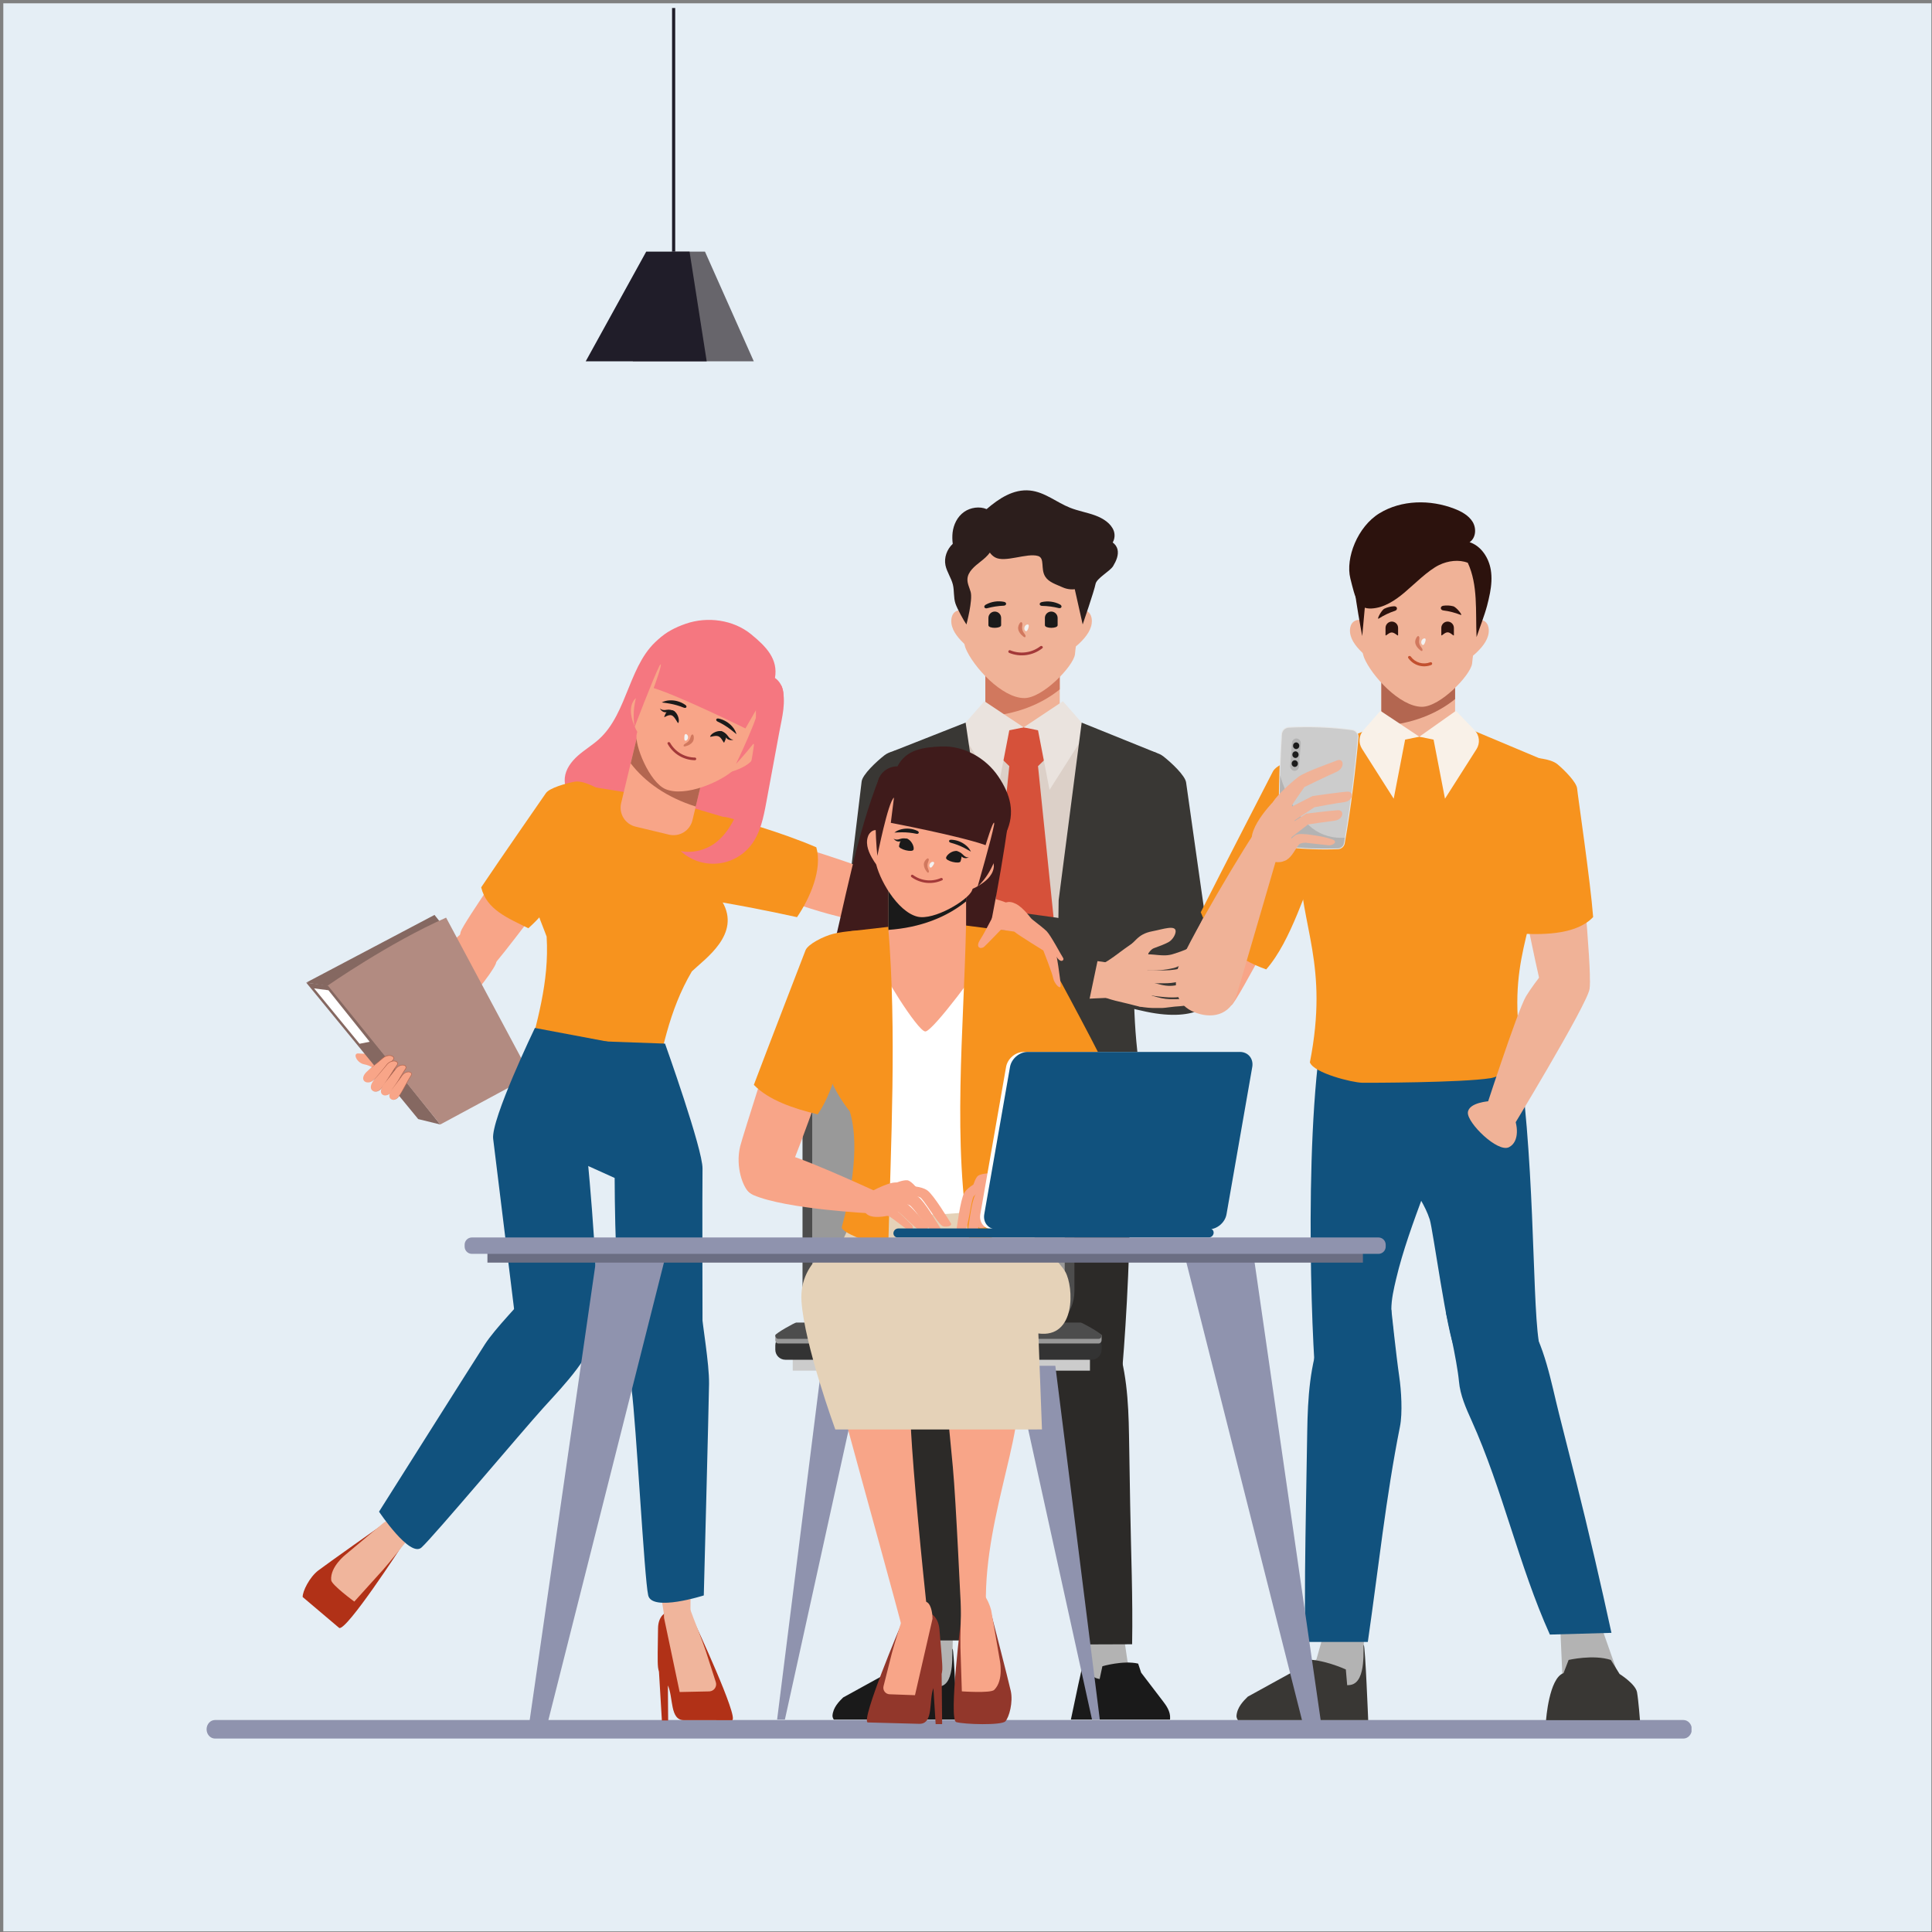 <svg width="563" height="563" viewBox="0 0 563 563" fill="none" xmlns="http://www.w3.org/2000/svg">
<rect x="0" y="0" width="563" height="563" fill="#808080" stroke="none"/>
<rect x="0.963" y="0.963" width="561.852" height="561.852" fill="#E5EEF5"/>
<g clip-path="url(#clip0_690_694)">
<path d="M490.566 506.63H62.645C61.997 506.627 61.376 506.342 60.918 505.836C60.46 505.33 60.201 504.645 60.2 503.929C60.201 503.213 60.46 502.527 60.918 502.021C61.376 501.515 61.997 501.229 62.645 501.226H490.566C491.215 501.228 491.836 501.514 492.295 502.02C492.754 502.527 493.012 503.213 493.014 503.929C493.012 504.645 492.753 505.331 492.294 505.836C491.836 506.342 491.214 506.627 490.566 506.63Z" fill="#8F93AE"/>
<path d="M219.662 105.295H184.402L195.717 73.329H205.438L219.662 105.295Z" fill="#67656B"/>
<path d="M205.94 105.295H170.68L188.312 73.329H200.939L205.94 105.295Z" fill="#201D29"/>
<path d="M196.763 2.333H195.844V73.329H196.763V2.333Z" fill="#201D29"/>
<path d="M308.817 192.963H287.133V218.756H308.817V192.963Z" fill="#F0B297"/>
<path d="M308.817 192.963V200.895C303.413 205.258 296.135 208.206 287.133 208.827V192.963H308.817Z" fill="#D1785E"/>
<path d="M309.414 189.483C310.399 189.716 311.435 189.582 312.329 189.107C313.202 188.637 313.998 188.035 314.688 187.322C316.56 185.517 318.305 183.242 318.17 180.692C318.127 179.838 317.838 178.954 317.17 178.39C316.376 177.72 315.166 177.639 314.199 178.014C313.237 178.427 312.425 179.126 311.875 180.016L309.414 189.483Z" fill="#F0B297"/>
<path d="M285.971 189.483C284.986 189.716 283.95 189.582 283.056 189.107C282.182 188.637 281.387 188.035 280.697 187.322C278.825 185.517 277.08 183.242 277.215 180.692C277.258 179.838 277.547 178.954 278.214 178.39C279.009 177.72 280.219 177.639 281.186 178.014C282.148 178.427 282.959 179.126 283.51 180.016L285.971 189.483Z" fill="#F0B297"/>
<path d="M313.245 190.718C313.988 182.74 316.068 178.087 317.354 173.478C318.273 170.025 319.202 164.125 315.193 158.924C311.224 153.521 301.265 150.451 292.15 153.034C282.964 155.622 277.874 160.991 278.984 167.102C279.546 170.76 280.065 175.82 280.684 179.597C281.192 182.734 280.238 185.882 281.397 188.94C283.558 194.2 291.909 203.427 298.488 203.427C303.859 203.427 312.734 194.208 313.245 190.718Z" fill="#F0B297"/>
<g style="mix-blend-mode:soft-light">
<path d="M299.65 183.102C299.598 183.254 299.533 183.401 299.455 183.542C299.393 183.69 299.288 183.816 299.155 183.907C299.02 183.98 298.818 183.928 298.658 183.701C298.572 183.569 298.518 183.418 298.502 183.261C298.481 183.074 298.503 182.884 298.566 182.706C298.628 182.529 298.73 182.367 298.864 182.234C298.975 182.126 299.11 182.044 299.258 181.996C299.528 181.924 299.712 182.015 299.771 182.159C299.816 182.314 299.816 182.479 299.771 182.634C299.744 182.793 299.704 182.95 299.65 183.102Z" fill="#F2F2F2"/>
</g>
<path d="M297.967 183.642C297.94 183.534 297.918 183.436 297.902 183.347C297.886 183.258 297.872 183.185 297.861 183.107C297.85 183.017 297.845 182.927 297.848 182.837C297.848 182.734 297.864 182.621 297.878 182.504C297.916 182.284 297.934 182.061 297.932 181.837C297.934 181.751 297.919 181.665 297.888 181.585C297.857 181.505 297.81 181.432 297.751 181.37C297.706 181.323 297.645 181.296 297.581 181.293C297.517 181.289 297.453 181.311 297.405 181.353C297.239 181.49 297.104 181.659 297.008 181.851C296.835 182.153 296.727 182.488 296.692 182.834C296.675 183.039 296.689 183.244 296.735 183.445C296.78 183.642 296.848 183.833 296.937 184.015C297.02 184.185 297.117 184.347 297.226 184.501C297.325 184.638 297.432 184.769 297.548 184.893C297.729 185.088 297.925 185.269 298.134 185.433C298.475 185.703 298.675 185.792 298.791 185.611C298.907 185.43 298.885 185.23 298.702 184.925C298.612 184.774 298.48 184.598 298.334 184.385C298.256 184.274 298.185 184.158 298.121 184.039C298.053 183.913 298.001 183.78 297.967 183.642Z" fill="#D1785E"/>
<path d="M303.57 175.456C304.456 175.254 305.371 175.211 306.272 175.329C307.182 175.444 308.066 175.718 308.882 176.139C309.692 176.571 309.333 177.395 308.522 177.198C307.727 177.001 306.922 176.848 306.11 176.742C305.298 176.635 304.481 176.575 303.662 176.563C302.843 176.553 302.684 175.666 303.57 175.456Z" fill="#1A1A1A"/>
<path d="M292.59 175.383C290.78 175.017 288.898 175.304 287.279 176.193C286.468 176.642 286.852 177.458 287.66 177.247C288.451 177.031 289.254 176.861 290.064 176.736C290.87 176.613 291.681 176.535 292.496 176.504C293.336 176.466 293.479 175.566 292.59 175.383Z" fill="#1A1A1A"/>
<path d="M291.739 182.18V180.059C291.735 179.568 291.537 179.098 291.187 178.753C290.838 178.407 290.366 178.213 289.875 178.214C289.384 178.218 288.914 178.417 288.568 178.766C288.223 179.115 288.029 179.587 288.03 180.078V182.199C288.032 183.22 291.745 183.199 291.739 182.18Z" fill="#1A1A1A"/>
<path d="M304.491 182.18V180.059C304.495 179.568 304.693 179.098 305.042 178.752C305.392 178.406 305.864 178.213 306.355 178.214C306.847 178.218 307.317 178.417 307.662 178.766C308.008 179.115 308.202 179.587 308.201 180.078V182.199C308.198 183.22 304.486 183.199 304.491 182.18Z" fill="#1A1A1A"/>
<path d="M294.13 190.275C295.712 190.913 297.434 191.122 299.122 190.881C300.811 190.64 302.406 189.957 303.746 188.902C304.159 188.575 303.575 187.997 303.167 188.321C301.929 189.272 300.462 189.881 298.914 190.084C297.366 190.288 295.791 190.081 294.349 189.483C294.244 189.455 294.132 189.469 294.038 189.523C293.943 189.576 293.873 189.665 293.844 189.769C293.818 189.874 293.833 189.985 293.886 190.079C293.939 190.173 294.027 190.243 294.13 190.275Z" fill="#A33939"/>
<path d="M338.957 220.372C341.324 222.22 345.403 226.021 345.647 228.058C345.89 230.095 353.638 284.238 354.122 287.742C355.092 294.766 332.684 287.555 331.835 282.97C330.987 278.386 321.626 245.001 321.626 245.001L330.668 218.494C330.668 218.494 336.458 218.424 338.957 220.372Z" fill="#393734"/>
<path d="M326.718 300.013C332.392 334.908 327.483 399.212 326.01 408.676C324.519 418.245 304.756 402.443 304.127 392.793C303.897 389.324 304.81 385.873 304.816 382.399C304.816 379.327 303.478 376.377 303.427 373.297C302.986 346.396 297.683 342.619 293.838 326.03L287.625 300.013H326.718Z" fill="#2C2A28"/>
<path d="M268.294 500.813C272.498 498.802 276.204 496.682 277.247 494.52L277.712 475.406C277.874 473.984 278.182 472.25 276.793 472.058L270.482 471.185C269.883 471.107 269.276 471.251 268.777 471.59C268.277 471.93 267.918 472.44 267.77 473.025C267.067 475.657 264.595 484.373 264.595 484.373L252.273 496.53C251.019 497.765 249.687 499.027 249.571 500.823C249.549 500.869 268.294 500.813 268.294 500.813Z" fill="#B3B3B3"/>
<path d="M277.588 480.458C277.19 480.396 278.617 490.67 273.935 491.438C273.634 491.483 273.331 491.508 273.027 491.513L272.657 487.174C272.657 487.174 266.005 484.102 261.021 484.491L259.867 486.858L245.697 494.655C244.527 495.812 242.754 497.56 242.59 499.97C242.597 500.383 242.739 500.782 242.995 501.107H278.806C278.806 501.107 277.987 480.517 277.588 480.458Z" fill="#1A1A1A"/>
<path d="M339.751 500.745C339.751 500.745 338.892 497.719 337.941 496.471L328.577 484.202C328.577 484.202 327.399 476.265 327.08 473.874C327.016 473.341 326.762 472.85 326.365 472.489C325.968 472.128 325.455 471.921 324.919 471.907L319.332 471.812C319.036 471.811 318.742 471.869 318.469 471.981C318.195 472.093 317.946 472.259 317.736 472.468C317.526 472.676 317.36 472.925 317.246 473.198C317.132 473.471 317.073 473.764 317.073 474.06L316.438 491.351C317.519 494.658 318.791 497.541 320.221 500.704L339.751 500.745Z" fill="#B3B3B3"/>
<path d="M338.873 495.72L332.538 487.42L331.665 484.789C327.372 483.776 321.247 485.553 321.247 485.553L320.437 489.287C320.173 489.242 319.912 489.179 319.656 489.098C315.668 487.796 316.954 480.966 316.592 480.963C316.23 480.96 312.064 501.104 312.064 501.104H340.946C340.959 500.994 340.973 500.885 340.978 500.775C341.11 498.651 339.762 496.89 338.873 495.72Z" fill="#1A1A1A"/>
<path d="M269.836 298.022C264.025 332.917 266.9 397.223 268.405 406.687C269.928 416.257 290.124 400.455 290.777 390.804C291.01 387.335 290.08 383.882 290.072 380.408C290.072 377.339 290.78 374.307 291.493 371.306C295.422 354.717 303.721 338.129 307.65 321.54V298.035L269.836 298.022Z" fill="#2C2A28"/>
<path d="M264.779 478.045C264.533 464.302 264.779 450.558 265 436.814C265.116 429.909 265.233 423.004 265.351 416.1C265.519 406.374 266.086 396.518 269.674 387.343C270.755 384.604 287.954 377.536 290.078 380.408C290.078 380.408 291.512 393.943 292.409 400.074C292.998 404.11 292.198 408.179 291.399 412.196C287.052 433.961 284.782 456.28 280.438 478.045H264.779Z" fill="#2C2A28"/>
<path d="M329.909 479.153C330.15 465.409 329.577 452.546 329.347 438.805C329.232 431.9 329.117 424.995 329.001 418.091C328.839 408.365 328.283 398.509 324.779 389.332C323.733 386.595 306.89 379.527 304.81 382.399C304.81 382.399 303.408 395.935 302.53 402.065C301.952 406.098 302.738 410.17 303.519 414.187C307.771 435.952 309.797 457.445 314.055 479.21L329.909 479.153Z" fill="#2C2A28"/>
<path d="M282.797 312.543C282.154 312.543 281.716 312.543 281.551 312.543C278.309 312.503 268.712 309.712 267.318 307.54C270.898 289.036 268.721 277.883 266.613 267.095C265.43 261.024 264.079 247.878 264.079 247.878C262.785 245.446 261.288 227.291 262.39 219.804L286.166 209.808L297.18 213.107H299.401L310.416 209.808L334.191 219.804C335.294 227.291 333.8 245.449 332.505 247.878C332.505 247.878 330.838 261.341 329.32 267.465C326.751 277.829 324.095 288.539 327.699 306.87L327.715 306.951C326.999 308.032 321.653 310.801 319.043 311.212C310.684 312.522 283.931 312.543 282.797 312.543Z" fill="#DCD0C8"/>
<path d="M302.487 223.26L306.642 219.232L304.17 212.477L298.302 211.956L292.431 212.477L289.961 219.232L294.117 223.26L287.603 286.583L298.302 299.092L308.998 286.583L302.487 223.26Z" fill="#D6513A"/>
<path d="M309.735 204.345L298.302 211.956L302.487 212.812L305.842 230.176L316.997 212.615L309.735 204.345Z" fill="#EAE3DE"/>
<path d="M286.865 204.345L298.302 211.956L294.117 212.812L290.761 230.176L279.603 212.615L286.865 204.345Z" fill="#EAE3DE"/>
<path d="M257.773 220.066C255.407 221.912 251.33 225.713 251.086 227.75C250.843 229.787 245.632 272.869 244.281 284.694C243.441 296.093 265.014 296.222 266.343 293.07C267.672 289.917 275.105 244.709 275.105 244.709L266.062 218.202C266.062 218.202 260.28 218.118 257.773 220.066Z" fill="#393734"/>
<path d="M337.039 219.396L315.204 210.573L308.498 262.337L307.65 326.69C316.025 332.401 331.473 330.434 333.167 328.286C334.861 326.138 332.087 311.725 331.738 308.955C327.956 279.666 333.527 248.399 333.527 248.399C333.527 248.399 338.328 226.494 337.039 219.396Z" fill="#393734"/>
<path d="M288.954 261.9L281.389 210.567L260.151 218.942C258.859 226.04 263.066 248.391 263.066 248.391C263.066 248.391 270.455 279.147 265.719 308.002C265.511 310.52 262.571 326.252 263.793 327.994C265.014 329.737 283.245 333.771 290.683 328.856L288.954 261.9Z" fill="#393734"/>
<path d="M311.997 171.733C311.193 171.682 310.405 171.487 309.671 171.157C307.752 170.279 305.642 169.698 304.586 168.021C303.168 165.77 304.543 162.641 302.5 162.023C299.258 161.045 292.82 164.065 289.945 162.409C289.35 162.066 288.839 161.594 288.449 161.029C287.76 162.007 286.744 162.874 285.763 163.638C283.991 165.022 282.037 166.61 281.921 168.715C281.848 170.006 282.499 171.227 282.856 172.481C283.529 174.859 281.627 181.97 281.627 181.97C280.922 181.005 278.925 177.396 278.422 175.864C277.834 174.091 278.117 172.173 277.68 170.366C277.209 168.423 275.926 166.691 275.518 164.735C275.067 162.509 275.907 160.118 277.639 158.475C277.495 157.394 277.478 156.3 277.59 155.214C277.861 152.902 278.941 150.576 280.989 149.146C282.81 147.877 285.458 147.482 287.506 148.36C291.096 145.269 295.314 142.457 300.136 142.941C304.475 143.378 307.863 146.399 311.859 147.974C314.199 148.895 316.749 149.325 319.113 150.187C321.477 151.048 323.768 152.532 324.565 154.701C324.755 155.257 324.826 155.846 324.771 156.431C324.716 157.015 324.537 157.582 324.246 158.092C324.926 158.559 325.419 159.25 325.64 160.045C326.051 161.723 325.286 163.447 324.379 164.96C323.471 166.472 319.553 168.499 319.245 170.193C318.897 172.108 315.504 181.97 315.504 181.97L313.196 171.703C312.798 171.753 312.397 171.763 311.997 171.733Z" fill="#2C1E1C"/>
<path d="M348.1 291.47C348.316 290.036 343.52 276.208 337.833 274.239C332.146 272.269 278.001 266.633 278.001 266.633C278.001 266.633 275.199 271.332 276.158 274.976C276.158 274.976 316.144 288.485 321.431 290.122C326.718 291.759 347.886 292.897 348.1 291.47Z" fill="#F0B297"/>
<path d="M280.314 267.349C280.314 267.349 269.41 262.962 268.696 262.6V278.461L278.736 275.071L280.314 267.349Z" fill="#F0B297"/>
<path d="M286.555 264.496L283.091 280.539C283.091 280.539 319.24 291.727 334.08 294.834C348.921 297.941 355.186 292.364 353.927 287.293C352.668 282.222 348.375 274.714 339.179 272.463C329.982 270.213 286.555 264.496 286.555 264.496Z" fill="#393734"/>
<path d="M252 292.046C252.054 290.598 256.701 274.236 262.661 273.358C268.621 272.48 329.393 281.463 329.393 281.463C329.393 281.463 326.691 289.814 324.462 290.716C324.462 290.716 294 291.87 283.164 293.202C277.671 293.861 251.946 293.494 252 292.046Z" fill="#F0B297"/>
<path d="M319.834 289.698C323.128 291.492 326.894 291.948 330.449 292.94C331.9 293.351 333.632 293.686 334.653 292.67C335.229 292.105 335.418 291.246 335.583 290.433C336.123 287.817 333.845 284.07 334.38 280.652C334.753 278.253 334.886 273.152 333.656 273.296C330.414 273.671 325.122 278.899 321.715 280.612C321.222 280.861 320.811 281.245 320.529 281.72C319.405 283.603 317.038 288.177 319.834 289.698Z" fill="#F0B297"/>
<path d="M333.575 282.795C337.017 282.876 339.352 282.722 342.075 282.079C343.782 281.679 345.655 280.188 350.785 277.129C352.695 275.986 350.102 274.576 348.084 275.508C345.052 276.894 345.628 276.797 341.87 278.013C338.83 278.999 336.01 277.743 333.008 278.186C330.99 278.483 331.53 282.746 333.575 282.795Z" fill="#F0B297"/>
<path d="M333.818 286.669C338.66 286.331 340.33 286.847 343.418 286.048C345.76 285.44 346.908 284.47 350.672 283.041C353.252 282.06 351.666 279.218 349.091 280.196C345.239 281.66 343.885 282.217 343.885 282.217C339.941 283.319 335.837 282.36 331.835 282.971C329.142 283.384 331.092 286.858 333.818 286.669Z" fill="#F0B297"/>
<path d="M333.543 289.752C337.652 290.533 341.567 290.868 343.518 290.543C344.423 290.392 348.221 288.857 349.278 288.487C350.337 288.088 351.314 287.499 352.163 286.75C352.871 285.94 351.952 284.589 350.831 284.859C349.526 285.162 345.328 286.669 342.483 287.153C338.449 287.836 336.096 285.667 332.068 285.869C329.369 285.996 330.849 289.238 333.543 289.752Z" fill="#F0B297"/>
<path d="M332.135 293.345C335.766 293.926 337.055 293.691 338.646 293.737C339.384 293.756 342.064 293.283 343.731 293.229C344.628 293.199 347.122 292.734 347.122 292.734C347.778 292.118 347.243 290.976 346.311 291.016C345.231 291.067 343.231 291.221 340.908 291.167C337.617 291.086 334.556 289.546 331.325 289.036C329.166 288.687 329.955 292.996 332.135 293.345Z" fill="#F0B297"/>
<path d="M332.522 281.792C334.01 278.837 334.886 276.813 336.28 276.303C337.79 275.762 339.814 274.987 340.694 274.438C341.575 273.89 342.491 272.593 342.586 271.521C342.775 269.359 338.819 270.81 335.858 271.364C333.502 271.804 332.262 272.655 331.23 273.644C329.95 274.871 325.557 279.25 325.557 279.25L332.522 281.792Z" fill="#F0B297"/>
<path d="M316.997 293.513L320.477 276.935C320.477 276.935 266.608 271.04 262.007 270.472C257.406 269.905 249.795 275.922 248.817 281.992C247.839 288.063 248.622 292.986 254.872 294.331C261.121 295.677 316.997 293.513 316.997 293.513Z" fill="#393734"/>
<path d="M346.997 292.281C345.647 290.341 343.831 284.327 344.347 281.085C344.863 277.843 362.751 244.088 362.751 244.088C362.751 244.088 378.343 251.072 378.135 258.031C378.135 258.031 360.401 292.254 358.853 292.927C357.305 293.599 348.419 294.321 346.997 292.281Z" fill="#F8A588"/>
<path d="M380.04 220.229C376.781 221.264 371.994 222.755 370.929 224.822C369.865 226.889 356.027 253.73 349.91 265.836C352.882 273.858 360.909 279.648 368.984 282.493C376.368 274.055 380.377 259.082 385.138 248.935L390.968 220.296C390.968 220.296 383.476 219.135 380.04 220.229Z" fill="#F7931E"/>
<path d="M424.026 195.851H402.529V221.423H424.026V195.851Z" fill="#F0B297"/>
<path d="M424.029 195.851V203.716C418.682 208.039 411.455 210.965 402.531 211.581V195.851H424.029Z" fill="#B36650"/>
<path d="M425.191 192.166C426.164 192.398 427.188 192.267 428.071 191.796C428.934 191.332 429.719 190.737 430.399 190.032C432.253 188.249 433.974 186.001 433.841 183.483C433.798 182.64 433.515 181.767 432.855 181.211C432.069 180.549 430.875 180.47 429.905 180.84C428.955 181.248 428.154 181.939 427.611 182.818L425.191 192.166Z" fill="#F0B297"/>
<path d="M402.045 192.166C401.073 192.398 400.049 192.266 399.168 191.796C398.304 191.331 397.518 190.736 396.836 190.032C394.985 188.249 393.264 186.001 393.394 183.483C393.44 182.64 393.724 181.767 394.383 181.211C395.166 180.549 396.363 180.47 397.333 180.84C398.283 181.248 399.084 181.939 399.627 182.818L402.045 192.166Z" fill="#F0B297"/>
<path d="M428.978 193.398C429.711 185.517 431.764 180.924 433.031 176.377C433.936 172.968 434.855 167.14 430.889 162.001C426.971 156.665 417.134 153.626 408.129 156.185C399.06 158.74 394.026 164.041 395.126 170.079C395.666 173.692 396.207 178.693 396.804 182.421C397.306 185.52 396.363 188.635 397.509 191.65C399.643 196.845 407.894 205.969 414.389 205.969C419.706 205.939 428.471 196.824 428.978 193.398Z" fill="#F0B297"/>
<g style="mix-blend-mode:soft-light">
<path d="M415.297 187.138C415.245 187.289 415.18 187.436 415.102 187.576C415.04 187.721 414.938 187.845 414.808 187.935C414.673 188.005 414.473 187.957 414.316 187.73C414.232 187.6 414.179 187.452 414.162 187.298C414.144 187.115 414.165 186.931 414.224 186.757C414.288 186.583 414.388 186.424 414.519 186.292C414.629 186.185 414.763 186.105 414.911 186.06C415.181 185.985 415.356 186.076 415.416 186.217C415.46 186.37 415.46 186.533 415.416 186.687C415.388 186.84 415.349 186.991 415.297 187.138Z" fill="#F2F2F2"/>
</g>
<path d="M413.646 187.673L413.581 187.381C413.581 187.295 413.552 187.222 413.544 187.144C413.536 187.054 413.536 186.963 413.544 186.873C413.544 186.773 413.56 186.663 413.573 186.547C413.611 186.329 413.628 186.108 413.625 185.887C413.628 185.802 413.613 185.717 413.583 185.638C413.552 185.559 413.506 185.486 413.446 185.425C413.402 185.38 413.342 185.352 413.278 185.349C413.214 185.346 413.152 185.368 413.103 185.409C412.941 185.544 412.809 185.712 412.714 185.901C412.544 186.199 412.437 186.529 412.401 186.871C412.384 187.073 412.399 187.278 412.444 187.476C412.489 187.67 412.556 187.859 412.644 188.038C412.725 188.206 412.821 188.367 412.93 188.519C413.026 188.655 413.132 188.784 413.246 188.905C413.425 189.099 413.619 189.28 413.824 189.445C414.162 189.716 414.365 189.799 414.473 189.618C414.581 189.437 414.567 189.243 414.386 188.943C414.297 188.794 414.168 188.619 414.022 188.403C413.951 188.297 413.876 188.184 413.811 188.062C413.741 187.939 413.686 187.809 413.646 187.673Z" fill="#D1785E"/>
<path d="M420.571 176.52C421.538 176.374 422.525 176.424 423.472 176.669C424.418 176.909 426.463 179.5 425.634 179.176C424.816 178.853 423.979 178.582 423.126 178.366C422.28 178.148 421.42 177.986 420.552 177.879C419.663 177.758 419.606 176.674 420.571 176.52Z" fill="#2C120D"/>
<path d="M406.257 176.666C405.28 176.708 404.322 176.946 403.439 177.366C402.553 177.785 401.029 180.724 401.791 180.246C402.532 179.77 403.303 179.341 404.098 178.963C404.886 178.586 405.699 178.262 406.53 177.993C407.375 177.712 407.232 176.647 406.257 176.666Z" fill="#2C120D"/>
<path d="M407.416 185.05V182.956C407.412 182.47 407.216 182.006 406.87 181.664C406.525 181.323 406.059 181.132 405.573 181.132C405.088 181.137 404.625 181.334 404.284 181.679C403.943 182.024 403.752 182.49 403.752 182.975V185.071C403.752 185.541 404.725 184.28 405.579 184.304C406.549 184.334 407.421 185.587 407.416 185.05Z" fill="#2C120D"/>
<path d="M420.011 185.05V182.956C420.016 182.47 420.212 182.006 420.557 181.664C420.902 181.323 421.368 181.132 421.854 181.132C422.339 181.137 422.803 181.334 423.144 181.679C423.485 182.024 423.676 182.49 423.675 182.975V185.071C423.675 185.571 422.762 184.261 421.849 184.261C420.935 184.261 420.009 185.563 420.011 185.05Z" fill="#2C120D"/>
<path d="M410.374 191.758C411.11 192.804 412.177 193.571 413.403 193.934C414.629 194.298 415.942 194.236 417.129 193.76C417.227 193.704 417.3 193.611 417.33 193.502C417.36 193.392 417.346 193.275 417.291 193.176C417.234 193.08 417.141 193.008 417.033 192.978C416.925 192.947 416.809 192.959 416.71 193.012C415.725 193.385 414.644 193.423 413.635 193.121C412.625 192.818 411.744 192.192 411.125 191.339C410.817 190.891 410.066 191.304 410.38 191.758H410.374Z" fill="#C2502F"/>
<path d="M457.063 292.821C459.284 292.162 462.466 289.803 463.22 286.667C463.974 283.53 459.894 240.905 459.894 240.905C459.894 240.905 443.143 241.394 440.712 247.786C440.712 247.786 448.309 285.183 448.968 286.704C449.628 288.226 454.569 293.57 457.063 292.821Z" fill="#F0B297"/>
<path d="M453.891 222.733C455.936 224.457 459.44 227.977 459.589 229.801C459.737 231.624 463.447 256.656 464.255 267.23C459.708 272.145 450.452 272.442 443.762 272.094C440.944 263.786 437.637 244.096 437.637 244.096L446.572 220.796C446.572 220.796 451.732 220.915 453.891 222.733Z" fill="#F7931E"/>
<path d="M472.595 490.951L464.22 467.122H454.35L455.412 490.951C455.412 490.951 474.451 496.26 472.595 490.951Z" fill="#B3B3B3"/>
<path d="M450.533 501.277C450.533 501.277 451.381 489.02 455.625 487.564L457.109 483.716C457.109 483.716 464.322 482.052 469.412 483.716L471.957 487.807C471.957 487.807 476.623 490.719 477.047 493.145C477.472 495.571 477.896 501.277 477.896 501.277H450.533Z" fill="#393734"/>
<path d="M441.774 301.98C447.409 336.562 446.391 377.053 448.369 390.629C449.755 400.131 428.006 400.528 424.01 393.174C421.705 388.932 417.574 358.246 416.632 355.35C413.946 347.077 406.811 341.747 402.999 325.301V301.98H441.774Z" fill="#11527E"/>
<path d="M387.561 500.937C392.016 498.805 395.936 496.558 397.05 494.269L397.541 474.006C397.714 472.499 398.041 470.662 396.569 470.456L389.879 469.535C389.244 469.447 388.599 469.597 388.068 469.955C387.536 470.313 387.155 470.854 386.996 471.475C386.251 474.266 383.633 483.503 383.633 483.503L370.573 496.379C369.243 497.69 367.833 499.027 367.703 500.929C367.698 500.997 387.561 500.937 387.561 500.937Z" fill="#B3B3B3"/>
<path d="M397.412 479.366C396.99 479.302 398.492 490.19 393.54 491C393.222 491.05 392.9 491.077 392.578 491.081L392.186 486.488C392.186 486.488 385.135 483.246 379.853 483.646L378.632 486.153L363.616 494.418C362.373 495.642 360.498 497.492 360.322 500.048C360.331 500.486 360.482 500.909 360.752 501.253H398.703C398.703 501.253 397.833 479.431 397.412 479.366Z" fill="#393734"/>
<path d="M385.381 300.008C379.623 334.59 382.471 398.35 383.962 407.733C385.473 417.222 405.495 401.554 406.143 391.988C406.376 388.548 405.452 385.125 405.446 381.681C405.446 378.638 406.149 375.634 406.851 372.657C410.747 356.211 418.977 339.766 422.87 323.321V300.008H385.381Z" fill="#11527E"/>
<path d="M380.369 478.478C380.126 464.853 380.369 451.225 380.588 437.601C380.703 430.756 380.82 423.912 380.939 417.068C381.101 407.423 381.666 397.653 385.216 388.556C386.275 385.855 403.339 378.83 405.446 381.681C405.446 381.681 406.868 395.1 407.756 401.179C408.343 405.177 408.751 411.759 407.959 415.73C403.847 436.328 401.718 456.875 398.592 478.478H380.369Z" fill="#11527E"/>
<path d="M469.588 475.822C466.705 462.502 462.688 445.139 459.351 431.927C457.676 425.288 455.999 418.651 454.32 412.015C451.959 402.662 450.168 391.901 444.705 383.839C443.084 381.435 422.724 379.292 421.37 382.534C421.37 382.534 424.596 396.435 425.153 402.551C425.509 406.574 427.193 410.338 428.857 414.026C437.894 434.067 442.609 456.286 451.646 476.327L469.588 475.822Z" fill="#11527E"/>
<path d="M450.214 221.655L425.688 211.345L414.54 214.682H412.665L401.518 211.345L376.992 221.655C375.714 228.68 378.681 250.812 378.681 250.812C378.951 270.165 387.326 280.974 381.712 309.58C382.847 312.7 394.08 315.48 396.982 315.524C398.7 315.545 425.89 315.524 434.358 314.189C436.754 313.811 444.829 310.255 443.868 308.553C438.248 279.942 448.244 270.165 448.515 250.812C448.515 250.812 451.486 228.69 450.214 221.655Z" fill="#F7931E"/>
<path d="M382.136 247.449C379.553 247.346 376.941 247.138 374.374 246.833C373.922 246.775 373.506 246.556 373.203 246.215C372.9 245.875 372.729 245.437 372.723 244.982C372.453 234.715 372.802 222.463 373.345 213.999C373.38 213.435 373.619 212.904 374.016 212.504C374.414 212.103 374.943 211.86 375.506 211.821C378.608 211.653 381.739 211.632 384.816 211.753C387.893 211.875 391.006 212.145 394.064 212.564C394.608 212.646 395.1 212.934 395.437 213.369C395.774 213.803 395.93 214.351 395.874 214.898C395.153 223.357 393.683 235.58 391.873 245.749C391.795 246.209 391.563 246.629 391.215 246.939C390.867 247.25 390.423 247.433 389.958 247.459C387.348 247.551 384.719 247.551 382.136 247.449Z" fill="#E6E6E6"/>
<path d="M389.944 247.2C384.759 247.403 379.565 247.198 374.412 246.587C374.016 246.537 373.651 246.345 373.385 246.047C373.119 245.749 372.971 245.365 372.966 244.966C372.696 235.588 373.002 223.147 373.585 214.007C373.615 213.507 373.825 213.035 374.176 212.679C374.527 212.323 374.996 212.106 375.495 212.07C381.676 211.735 387.875 211.981 394.01 212.802C394.497 212.869 394.938 213.123 395.241 213.511C395.544 213.898 395.684 214.388 395.631 214.877C394.85 224.011 393.289 236.404 391.633 245.703C391.564 246.108 391.359 246.477 391.052 246.749C390.745 247.021 390.354 247.18 389.944 247.2Z" fill="#CCCCCC"/>
<path d="M382.444 241.38C377.527 237.298 374.798 231.811 373.045 225.994C372.861 232.268 372.775 238.59 372.966 244.966C372.97 245.365 373.119 245.749 373.385 246.047C373.651 246.345 374.016 246.537 374.412 246.587C379.565 247.198 384.758 247.403 389.944 247.2C390.352 247.178 390.74 247.018 391.045 246.746C391.35 246.474 391.554 246.106 391.622 245.703C391.716 245.163 391.805 244.647 391.892 244.117C388.615 244.312 385.378 243.599 382.444 241.38Z" fill="#B3B3B3"/>
<path d="M377.154 224.63C376.8 224.588 376.477 224.407 376.255 224.128C376.033 223.849 375.931 223.493 375.971 223.138L376.479 216.465C376.486 216.29 376.528 216.119 376.602 215.96C376.676 215.801 376.781 215.659 376.91 215.541C377.039 215.424 377.191 215.333 377.356 215.274C377.52 215.215 377.695 215.189 377.87 215.198C378.224 215.241 378.547 215.422 378.768 215.702C378.99 215.982 379.091 216.338 379.051 216.692L378.545 223.363C378.538 223.537 378.496 223.709 378.422 223.867C378.347 224.026 378.243 224.168 378.113 224.286C377.984 224.403 377.833 224.494 377.668 224.554C377.503 224.613 377.329 224.638 377.154 224.63Z" fill="#B3B3B3"/>
<path d="M378.67 217.397C378.665 217.528 378.633 217.656 378.578 217.774C378.523 217.893 378.445 217.999 378.349 218.087C378.252 218.175 378.139 218.243 378.016 218.287C377.893 218.331 377.763 218.35 377.632 218.343C377.369 218.31 377.129 218.174 376.964 217.966C376.8 217.758 376.723 217.494 376.751 217.23C376.756 217.099 376.787 216.971 376.842 216.853C376.897 216.735 376.975 216.628 377.071 216.54C377.167 216.452 377.28 216.384 377.403 216.34C377.526 216.296 377.656 216.277 377.786 216.284C378.05 216.317 378.291 216.452 378.456 216.66C378.621 216.868 378.698 217.133 378.67 217.397Z" fill="#999999"/>
<path d="M377.638 218.27C377.394 218.237 377.174 218.11 377.022 217.917C376.871 217.724 376.801 217.479 376.827 217.235C376.832 217.114 376.861 216.996 376.913 216.886C376.964 216.776 377.036 216.678 377.126 216.596C377.215 216.515 377.32 216.452 377.433 216.411C377.547 216.369 377.668 216.351 377.789 216.357C378.032 216.39 378.253 216.517 378.404 216.71C378.556 216.903 378.626 217.148 378.599 217.392C378.595 217.513 378.566 217.632 378.515 217.742C378.464 217.851 378.391 217.95 378.302 218.032C378.212 218.113 378.108 218.176 377.994 218.217C377.88 218.258 377.759 218.276 377.638 218.27Z" fill="#1A1A1A"/>
<path d="M378.47 219.999C378.465 220.13 378.434 220.258 378.379 220.376C378.323 220.495 378.245 220.601 378.149 220.689C378.052 220.777 377.939 220.845 377.816 220.889C377.693 220.933 377.563 220.952 377.432 220.945C377.169 220.911 376.93 220.776 376.765 220.568C376.601 220.36 376.524 220.095 376.552 219.832C376.556 219.701 376.587 219.573 376.642 219.454C376.697 219.336 376.775 219.229 376.872 219.141C376.969 219.053 377.082 218.985 377.205 218.941C377.328 218.898 377.459 218.879 377.589 218.886C377.852 218.919 378.092 219.054 378.257 219.263C378.422 219.471 378.498 219.735 378.47 219.999Z" fill="#999999"/>
<path d="M377.438 220.869C377.195 220.837 376.974 220.711 376.823 220.518C376.671 220.325 376.601 220.081 376.627 219.837C376.632 219.716 376.661 219.597 376.712 219.487C376.763 219.378 376.835 219.279 376.925 219.197C377.014 219.116 377.119 219.052 377.233 219.012C377.347 218.971 377.468 218.953 377.589 218.959C377.832 218.991 378.053 219.117 378.204 219.31C378.356 219.503 378.426 219.747 378.4 219.991C378.394 220.112 378.365 220.231 378.314 220.34C378.263 220.45 378.191 220.548 378.101 220.63C378.012 220.712 377.907 220.775 377.793 220.816C377.68 220.857 377.559 220.875 377.438 220.869Z" fill="#1A1A1A"/>
<path d="M378.27 222.598C378.265 222.729 378.234 222.857 378.179 222.975C378.123 223.094 378.045 223.2 377.949 223.288C377.852 223.376 377.739 223.444 377.616 223.488C377.493 223.532 377.363 223.551 377.232 223.544C376.969 223.51 376.729 223.375 376.565 223.167C376.4 222.959 376.323 222.694 376.352 222.431C376.357 222.3 376.388 222.172 376.443 222.054C376.498 221.935 376.576 221.829 376.673 221.741C376.769 221.653 376.882 221.585 377.005 221.541C377.128 221.497 377.259 221.478 377.389 221.485C377.653 221.518 377.892 221.653 378.057 221.861C378.222 222.07 378.298 222.334 378.27 222.598Z" fill="#999999"/>
<path d="M377.241 223.471C376.997 223.438 376.777 223.311 376.625 223.118C376.474 222.925 376.404 222.68 376.43 222.436C376.435 222.315 376.464 222.196 376.515 222.086C376.566 221.977 376.638 221.878 376.728 221.796C376.817 221.715 376.922 221.652 377.036 221.611C377.15 221.57 377.271 221.552 377.392 221.558C377.635 221.591 377.856 221.718 378.007 221.911C378.158 222.104 378.229 222.349 378.202 222.593C378.197 222.714 378.168 222.832 378.117 222.942C378.066 223.052 377.993 223.15 377.904 223.232C377.815 223.313 377.71 223.376 377.596 223.417C377.482 223.458 377.361 223.477 377.241 223.471Z" fill="#1A1A1A"/>
<path d="M364.934 243.034C363.405 248.924 371.302 252.612 374.45 250.777C376.517 249.572 375.649 245.42 377.178 239.53C377.819 237.058 374.95 230.868 374.725 230.001C374.725 230.001 366.463 237.141 364.934 243.034Z" fill="#F0B297"/>
<path d="M380.853 245.622C380.464 245.484 378.98 245.606 378.548 246.098C377.419 247.381 376.657 249.531 374.844 250.639C374.25 251.001 373.439 250.588 372.866 250.112C372.369 249.699 372.202 248.789 372.699 248.294C374.158 246.843 375.798 244.574 377.489 243.374C378.259 242.834 380.461 243.05 381.882 243.261C384.192 243.599 386.226 243.85 388.417 244.682C389.976 245.271 388.307 246.678 386.667 246.26C386.667 246.26 381.001 245.673 380.853 245.622Z" fill="#F0B297"/>
<path d="M371.005 233.654C372.223 231.611 376.422 227.839 378.413 226.359C380.404 224.878 387.515 222.447 389.571 221.607C391.627 220.766 392.068 223.811 389.36 224.981C386.653 226.151 380.115 229.352 380.115 229.352C380.115 229.352 376.292 234.756 375.576 236.107C374.86 237.458 369.786 235.688 371.005 233.654Z" fill="#F0B297"/>
<path d="M375.314 235.631L382.485 231.979C382.485 231.979 390.56 230.811 392.635 230.693C394.71 230.574 394.283 233.421 391.765 233.737C389.247 234.053 383.041 235.239 383.041 235.239C383.041 235.239 375.625 240.054 374.952 240.737C374.279 241.421 375.314 235.631 375.314 235.631Z" fill="#F0B297"/>
<path d="M373.969 241.362L380.666 237.093C380.666 237.093 387.761 236.217 389.836 236.096C391.911 235.974 391.487 238.825 388.966 239.141C386.445 239.457 381.18 240.251 381.18 240.251C381.18 240.251 374.639 245.241 373.966 245.925C373.293 246.608 373.969 241.362 373.969 241.362Z" fill="#F0B297"/>
<path d="M343.058 282.89C341.845 289.122 343.426 293.008 347.892 294.896C352.722 296.939 358.523 296.177 360.463 289.66C362.403 283.144 373.539 244.86 373.539 244.86C373.539 244.86 368.776 239.822 366.347 241.702C365.01 242.737 344.104 277.529 343.058 282.89Z" fill="#F0B297"/>
<path d="M424.264 207.139L413.603 214.682L417.753 215.53L421.079 232.746L430.264 218.31C430.804 217.463 431.044 216.46 430.946 215.46C430.848 214.46 430.418 213.523 429.724 212.796L424.264 207.139Z" fill="#F9F1E8"/>
<path d="M402.266 207.139L413.614 214.682L409.464 215.53L406.138 232.746L396.882 218.175C396.361 217.357 396.12 216.391 396.195 215.423C396.27 214.456 396.657 213.539 397.298 212.81L402.266 207.139Z" fill="#F9F1E8"/>
<path d="M434.195 172.806C434.617 170.56 434.798 168.291 434.428 166.051C433.85 162.561 431.653 159.127 428.252 157.992C430.11 156.765 430.283 153.939 429.13 152.064C427.976 150.189 425.888 149.047 423.805 148.244C416.78 145.529 408.426 145.651 402.007 149.557C395.588 153.464 392.027 162.655 393.502 168.564C394.977 174.472 395.626 177.55 399.716 177.317C403.328 177.115 406.524 174.989 409.275 172.673C412.025 170.358 416.151 166.189 419.406 164.63C421.973 163.401 425.15 162.988 427.728 164.003C430.729 170.509 429.962 177.966 430.278 185.658C431.196 182.859 432.566 179.444 433.342 176.528C433.655 175.297 433.966 174.056 434.195 172.806Z" fill="#2C120D"/>
<path d="M396.963 185.352L398.741 165.867C398.741 165.867 395.942 163.379 394.559 164.533C393.175 165.686 396.963 185.352 396.963 185.352Z" fill="#2C120D"/>
<path d="M454.618 278.683C453.372 278.413 447.237 286.153 444.711 290.3C442.184 294.448 431.861 326.433 431.861 326.433C431.861 326.433 436.062 330.972 439.594 330.486C439.594 330.486 462.669 292.554 463.215 288.15C464.309 279.326 455.863 278.942 454.618 278.683Z" fill="#F0B297"/>
<path d="M434.195 320.876C434.195 320.876 427.914 321.195 427.749 324.231C427.584 327.268 436.432 335.951 439.71 334.311C442.987 332.671 442.184 327.438 441.031 325.304C439.877 323.17 436.732 320.5 434.195 320.876Z" fill="#F0B297"/>
<path d="M218.023 198.315C222.737 212.656 222.662 228.739 216.048 242.307C213.887 246.762 210.458 251.344 205.533 251.895C202.742 252.206 200.005 251.139 197.403 250.091C188.258 246.411 179.01 242.677 171.04 236.879C167.63 234.399 164.191 230.879 164.586 226.683C164.823 224.138 166.477 221.931 168.384 220.234C170.292 218.537 172.515 217.211 174.425 215.514C183.187 207.738 183.16 192.714 192.581 185.755C195.153 183.855 216.494 193.668 218.023 198.315Z" fill="#F57780"/>
<path d="M135.242 280.45C134.383 278.829 133.543 273.966 134.254 271.51C134.964 269.054 152.061 244.563 152.061 244.563C152.061 244.563 163.483 251.469 162.673 256.848C162.673 256.848 144.798 280.707 143.634 281.328C141.029 282.717 136.147 282.176 135.242 280.45Z" fill="#F8A588"/>
<path d="M167.506 227.785C164.88 228.277 160.101 229.62 159.077 231.13C158.053 232.64 146.125 249.772 140.224 258.574C141.767 265.08 147.973 267.517 153.965 270.497C160.498 264.653 164.302 257.896 168.965 250.477L175.606 230.549C175.606 230.549 170.276 227.264 167.506 227.785Z" fill="#F7931E"/>
<path d="M140.327 268.681C139.349 268.292 134.254 271.51 130.695 275.765C128.118 278.848 117.187 305.66 117.187 305.66C117.187 305.66 117.187 309.982 118.894 311.622C118.894 311.622 141.813 286.934 144.434 280.944C145.906 277.586 141.302 269.068 140.327 268.681Z" fill="#F8A588"/>
<path d="M111.556 306.535C111.556 306.535 106.726 307.275 104.64 306.991C102.554 306.708 103.954 309.712 106.026 310.131C108.098 310.55 108.676 311.187 111.021 312.727C113.367 314.267 117.168 315.85 118.316 315.429C119.464 315.007 121.275 309.077 122.082 307.324C122.89 305.57 120.912 302.35 119.11 303.001C117.308 303.652 113.204 306.33 111.556 306.535Z" fill="#F8A588"/>
<path d="M129.107 269.748L126.616 266.614L89.24 286.337L95.303 287.288C95.303 287.288 108.306 288.72 129.107 269.748Z" fill="#856861"/>
<path d="M128.299 327.687L121.869 326.111L89.24 286.356L95.93 287.234L128.299 327.687Z" fill="#856861"/>
<path d="M107.717 303.571L95.713 288.568L91.526 288.02L104.775 304.163L107.717 303.571Z" fill="white"/>
<path d="M95.527 287.182C95.527 287.182 113.504 274.663 129.998 267.406L154.635 313.495L128.299 327.687L95.527 287.182Z" fill="#B28B81"/>
<path d="M111.594 308.323C111.594 308.323 110.568 309.245 107.339 311.89C104.111 314.535 106.769 316.412 108.636 314.889C110.503 313.365 113.04 310.25 114.355 309.088C115.671 307.926 113.364 306.819 111.594 308.323Z" fill="#F8A588"/>
<path d="M107.25 315.434C107.662 315.408 108.059 315.27 108.398 315.034C108.564 314.914 108.722 314.784 108.871 314.643C109.028 314.508 109.173 314.373 109.325 314.224C109.922 313.654 110.489 313.054 111.048 312.449L112.721 310.625C112.991 310.323 113.283 310.02 113.575 309.723C113.715 309.574 113.864 309.428 114.012 309.283C114.161 309.137 114.328 309.012 114.45 308.861C114.512 308.789 114.564 308.709 114.604 308.623C114.639 308.538 114.655 308.446 114.653 308.353C114.642 308.265 114.613 308.18 114.566 308.104C114.519 308.029 114.457 307.964 114.382 307.915C114.037 307.708 113.631 307.625 113.231 307.68C112.832 307.72 112.446 307.847 112.099 308.051C111.926 308.154 111.762 308.271 111.608 308.402L111.135 308.804C109.874 309.865 108.591 310.904 107.285 311.922L109.176 310.301C109.803 309.761 110.433 309.22 111.051 308.68L111.516 308.272C111.674 308.132 111.845 308.007 112.027 307.899C112.392 307.678 112.801 307.541 113.226 307.499C113.66 307.443 114.1 307.538 114.472 307.77C114.57 307.831 114.654 307.914 114.716 308.013C114.779 308.111 114.819 308.221 114.834 308.337C114.839 308.455 114.818 308.573 114.774 308.683C114.727 308.781 114.666 308.872 114.593 308.953C114.445 309.12 114.285 309.247 114.139 309.388C113.993 309.528 113.845 309.674 113.702 309.82C113.412 310.115 113.129 310.415 112.848 310.714C112.283 311.317 111.727 311.928 111.154 312.522C110.581 313.116 110 313.705 109.39 314.264C109.233 314.4 109.082 314.535 108.92 314.67C108.764 314.807 108.598 314.933 108.425 315.048C108.079 315.287 107.671 315.421 107.25 315.434Z" fill="#B36650"/>
<path d="M112.718 310.228C112.718 310.228 111.87 311.309 109.16 314.491C106.45 317.674 109.43 319.114 111.005 317.285C112.58 315.456 114.517 311.919 115.598 310.531C116.679 309.142 114.193 308.431 112.718 310.228Z" fill="#F8A588"/>
<path d="M108.612 317.866C108.807 317.975 109.023 318.042 109.246 318.063C109.468 318.085 109.693 318.06 109.906 317.99C110.331 317.851 110.707 317.591 110.986 317.242C111.55 316.543 112.074 315.813 112.556 315.056C113.042 314.303 113.524 313.545 114.001 312.781C114.485 312.022 114.952 311.252 115.504 310.528C115.64 310.375 115.734 310.189 115.774 309.988C115.785 309.896 115.773 309.803 115.739 309.718C115.695 309.629 115.631 309.552 115.552 309.493C115.381 309.373 115.18 309.3 114.971 309.283C114.756 309.262 114.539 309.276 114.328 309.323C113.9 309.42 113.502 309.62 113.169 309.907C113.001 310.048 112.849 310.208 112.715 310.382L112.286 310.904C111.708 311.593 111.125 312.279 110.538 312.96L109.649 313.975L109.206 314.483C109.06 314.654 108.92 314.829 108.776 315.002C108.911 314.824 109.047 314.643 109.184 314.462L109.614 313.943L110.47 312.9C111.043 312.207 111.611 311.511 112.175 310.812L112.594 310.271C112.734 310.089 112.892 309.921 113.067 309.772C113.418 309.466 113.839 309.252 114.293 309.147C114.522 309.095 114.757 309.078 114.99 309.099C115.231 309.118 115.463 309.202 115.66 309.342C115.762 309.419 115.844 309.519 115.898 309.634C115.951 309.752 115.969 309.882 115.952 310.009C115.91 310.248 115.803 310.471 115.641 310.652C115.101 311.357 114.623 312.125 114.137 312.881C113.65 313.638 113.175 314.4 112.667 315.145C112.167 315.895 111.626 316.617 111.046 317.307C110.747 317.655 110.354 317.91 109.914 318.042C109.697 318.106 109.468 318.124 109.244 318.094C109.019 318.064 108.804 317.986 108.612 317.866Z" fill="#B36650"/>
<path d="M115.285 311.509C115.285 311.509 114.501 312.589 111.986 315.783C109.471 318.976 112.388 320.203 113.842 318.366C115.296 316.529 117.06 313.035 118.068 311.657C119.075 310.279 116.652 309.707 115.285 311.509Z" fill="#F8A588"/>
<path d="M112.64 319.171C113.026 319.061 113.375 318.847 113.648 318.552C113.78 318.403 113.903 318.246 114.018 318.082C114.137 317.92 114.245 317.752 114.361 317.588C114.807 316.923 115.22 316.237 115.625 315.542L116.836 313.459C117.041 313.114 117.244 312.765 117.457 312.425C117.562 312.252 117.673 312.084 117.784 311.914C117.895 311.744 118.024 311.582 118.111 311.42C118.155 311.339 118.188 311.253 118.208 311.163C118.228 311.074 118.228 310.982 118.208 310.893C118.177 310.81 118.129 310.736 118.067 310.674C118.004 310.613 117.929 310.565 117.846 310.536C117.482 310.409 117.086 310.409 116.722 310.536C116.349 310.656 116.008 310.857 115.722 311.125C115.578 311.258 115.446 311.403 115.328 311.56L114.963 312.041C113.982 313.316 112.979 314.572 111.956 315.807L113.407 313.886C113.893 313.247 114.376 312.605 114.855 311.96L115.209 311.474C115.329 311.306 115.466 311.151 115.617 311.012C115.919 310.727 116.28 310.512 116.673 310.382C117.074 310.24 117.511 310.24 117.911 310.382C118.077 310.433 118.219 310.545 118.307 310.695C118.396 310.845 118.425 311.022 118.389 311.193C118.367 311.3 118.329 311.403 118.276 311.498C118.17 311.69 118.046 311.841 117.935 312.006C117.824 312.171 117.714 312.338 117.608 312.508C117.395 312.846 117.19 313.192 116.984 313.535C116.574 314.227 116.174 314.924 115.752 315.607C115.331 316.291 114.904 316.974 114.439 317.631C114.318 317.793 114.204 317.958 114.077 318.114C113.957 318.277 113.827 318.432 113.688 318.579C113.403 318.873 113.039 319.078 112.64 319.171Z" fill="#B36650"/>
<path d="M117.184 313.413C117.184 313.413 116.501 314.416 114.296 317.344C112.091 320.273 114.793 321.381 116.068 319.692C117.343 318.004 118.851 314.797 119.732 313.53C120.613 312.263 118.378 311.757 117.184 313.413Z" fill="#F8A588"/>
<path d="M114.001 320.333C114.178 320.419 114.371 320.467 114.567 320.473C114.764 320.48 114.96 320.445 115.142 320.37C115.506 320.225 115.82 319.978 116.047 319.657C116.5 319.013 116.919 318.345 117.3 317.655C117.688 316.965 118.068 316.274 118.443 315.58C118.827 314.889 119.197 314.189 119.637 313.524C119.753 313.381 119.827 313.208 119.851 313.024C119.856 312.94 119.84 312.855 119.802 312.779C119.76 312.704 119.701 312.64 119.629 312.592C119.472 312.496 119.292 312.444 119.108 312.441C118.918 312.433 118.728 312.457 118.546 312.511C118.173 312.617 117.833 312.814 117.554 313.084C117.415 313.217 117.29 313.365 117.181 313.524L116.833 314.005C116.365 314.643 115.89 315.275 115.414 315.896L114.69 316.837L114.328 317.304C114.209 317.463 114.096 317.625 113.98 317.785C114.088 317.62 114.196 317.453 114.307 317.29L114.655 316.812L115.35 315.85C115.814 315.21 116.276 314.572 116.733 313.927L117.071 313.44C117.182 313.272 117.312 313.116 117.457 312.976C117.748 312.689 118.105 312.478 118.497 312.36C118.695 312.304 118.9 312.277 119.105 312.281C119.318 312.285 119.526 312.346 119.707 312.457C119.801 312.518 119.878 312.602 119.932 312.7C119.983 312.801 120.007 312.914 119.999 313.027C119.975 313.239 119.893 313.44 119.762 313.608C119.324 314.256 118.951 314.959 118.565 315.642C118.178 316.326 117.803 317.028 117.4 317.709C117.004 318.396 116.571 319.06 116.101 319.698C115.857 320.019 115.526 320.264 115.147 320.403C114.962 320.473 114.764 320.503 114.567 320.491C114.369 320.479 114.177 320.425 114.001 320.333Z" fill="#B36650"/>
<path d="M160.563 250.828C163.13 249.172 171.64 229.171 171.64 229.171L191.411 232.313L214.287 239.103C214.287 239.103 208.967 260.176 210.504 262.81C215.997 272.253 205.463 279.369 201.61 283.073C194.713 294.79 192.948 306.735 190.071 318.409C183.786 317.994 177.539 317.128 171.378 315.818C165.293 314.191 159.334 312.128 153.547 309.645C156.278 297.938 160.122 286.493 159.293 272.92C157.54 267.873 151.382 256.75 160.563 250.828Z" fill="#F7931E"/>
<path d="M194.95 243.223L185.192 240.883C183.731 240.531 182.47 239.614 181.685 238.333C180.9 237.052 180.655 235.512 181.004 234.051L185.597 214.844L206.376 219.831L201.783 239.035C201.431 240.496 200.513 241.757 199.232 242.542C197.952 243.327 196.412 243.572 194.95 243.223Z" fill="#F8A588"/>
<path d="M185.611 214.844L183.787 222.447C187.953 227.866 194.259 232.367 202.742 235.031L206.389 219.831L185.611 214.844Z" fill="#B36650"/>
<path d="M256.152 260.671C255.812 258.858 253.469 254.538 251.384 253.044C249.298 251.55 220.703 242.947 220.703 242.947C220.703 242.947 216.016 255.451 220.001 259.158C220.001 259.158 246.477 269.154 249.99 267.611C254.21 265.752 256.512 262.578 256.152 260.671Z" fill="#F8A588"/>
<path d="M205.257 240.273C206.649 237.992 210.48 237.755 212.233 238.263C214.149 238.803 226.822 242.169 237.878 246.908C239.715 253.338 236.03 261.74 232.258 267.268C224.153 265.466 212.32 263.143 202.988 261.778C202.988 261.789 203.85 242.569 205.257 240.273Z" fill="#F7931E"/>
<path d="M188.766 215.579C187.819 215.418 186.962 214.916 186.359 214.169C185.769 213.436 185.298 212.615 184.962 211.737C183.995 209.465 183.317 206.828 184.381 204.65C184.543 204.274 184.78 203.935 185.077 203.654C185.374 203.372 185.726 203.154 186.11 203.013C187.053 202.721 188.139 203.1 188.858 203.794C189.545 204.511 189.994 205.422 190.144 206.404L188.766 215.579Z" fill="#F8A588"/>
<path d="M209.245 224.289C210.019 224.859 210.973 225.128 211.931 225.046C212.869 224.958 213.788 224.728 214.657 224.362C216.964 223.481 219.333 222.141 220.163 219.864C220.321 219.486 220.401 219.08 220.398 218.67C220.394 218.261 220.308 217.856 220.144 217.481C219.701 216.6 218.671 216.081 217.674 216.044C216.681 216.047 215.714 216.357 214.902 216.93L209.245 224.289Z" fill="#F8A588"/>
<path d="M185.559 213.823C187.75 206.869 187.591 202.205 188.107 197.866C188.534 194.624 189.822 189.351 195.183 186.487C200.586 183.439 210.366 184.569 217.412 190.118C224.512 195.697 228.171 204.197 225.023 208.9C223.229 211.753 219.849 213.682 217.972 216.614C216.41 219.045 216.124 222.041 214.022 224.178C210.261 227.777 199.678 232.4 193.932 229.955C189.236 227.95 184.768 216.927 185.559 213.823Z" fill="#F8A588"/>
<path d="M199.721 205.415C198.384 204.481 196.776 204.016 195.147 204.091C194.343 204.122 193.554 204.329 192.838 204.696C193.635 204.804 194.372 204.891 195.099 205.023C195.814 205.148 196.522 205.312 197.22 205.512C197.917 205.714 198.603 205.953 199.276 206.226C199.957 206.501 200.378 205.882 199.721 205.415Z" fill="#1A1A1A"/>
<path d="M209.413 209.392C210.204 209.564 210.962 209.866 211.655 210.286C212.35 210.702 212.97 211.232 213.489 211.853C214.014 212.464 214.398 213.182 214.613 213.958C213.992 213.447 213.427 212.961 212.838 212.521C212.26 212.082 211.66 211.673 211.039 211.297C210.418 210.921 209.776 210.579 209.118 210.273C208.453 209.957 208.624 209.23 209.413 209.392Z" fill="#1A1A1A"/>
<g style="mix-blend-mode:soft-light">
<path d="M199.416 214.855C199.403 215.008 199.403 215.161 199.416 215.314C199.417 215.466 199.461 215.615 199.543 215.744C199.635 215.857 199.83 215.887 200.054 215.744C200.178 215.661 200.281 215.55 200.354 215.419C200.441 215.262 200.492 215.088 200.505 214.909C200.515 214.731 200.486 214.553 200.419 214.387C200.359 214.249 200.266 214.128 200.148 214.033C199.946 213.869 199.746 213.879 199.641 213.982C199.543 214.1 199.481 214.244 199.462 214.395C199.434 214.547 199.419 214.701 199.416 214.855Z" fill="#F2F2F2"/>
</g>
<path d="M200.667 215.949C200.732 215.862 200.786 215.784 200.835 215.714C200.883 215.644 200.921 215.584 200.959 215.519C201.002 215.445 201.039 215.367 201.07 215.287C201.105 215.198 201.137 215.093 201.167 214.987C201.216 214.78 201.284 214.577 201.37 214.382C201.4 214.306 201.445 214.237 201.502 214.179C201.559 214.12 201.627 214.074 201.702 214.042C201.758 214.018 201.822 214.017 201.879 214.039C201.936 214.06 201.983 214.103 202.01 214.158C202.103 214.338 202.158 214.536 202.172 214.739C202.209 215.066 202.179 215.398 202.083 215.714C202.019 215.899 201.928 216.074 201.813 216.233C201.699 216.388 201.568 216.53 201.424 216.657C201.288 216.774 201.142 216.88 200.989 216.973C200.852 217.056 200.71 217.131 200.564 217.197C200.334 217.3 200.095 217.385 199.851 217.451C199.457 217.554 199.241 217.562 199.211 217.362C199.181 217.162 199.27 216.995 199.543 216.797C199.678 216.697 199.859 216.592 200.067 216.462C200.176 216.393 200.281 216.319 200.381 216.238C200.488 216.154 200.584 216.057 200.667 215.949Z" fill="#D1785E"/>
<path d="M197.706 210.618C198.122 209.64 197.363 207.579 196.263 207.106C195.821 206.922 195.323 206.921 194.88 207.103C194.436 207.284 194.083 207.634 193.897 208.076L193.564 208.873C193.373 209.332 194.753 208.046 195.783 208.487C196.812 208.927 197.498 211.11 197.706 210.618Z" fill="#1A1A1A"/>
<path d="M196.628 207.333C195.906 206.874 195.039 206.702 194.196 206.852C192.846 207.122 192.292 206.425 192.292 206.425C192.292 206.425 192.8 207.62 194.053 207.568C195.307 207.517 195.72 207.949 195.72 207.949L196.628 207.333Z" fill="#1A1A1A"/>
<path d="M206.949 214.55C207.365 213.572 209.38 212.688 210.461 213.155C210.9 213.347 211.246 213.705 211.423 214.15C211.6 214.595 211.594 215.092 211.406 215.533L211.061 216.327C210.866 216.778 210.399 214.993 209.372 214.566C208.345 214.139 206.738 215.044 206.949 214.55Z" fill="#1A1A1A"/>
<path d="M210.061 213.047C210.901 213.246 211.634 213.754 212.114 214.471C212.846 215.636 213.735 215.552 213.735 215.552C213.735 215.552 212.522 216.014 211.69 215.076C210.858 214.139 210.261 214.139 210.261 214.139L210.061 213.047Z" fill="#1A1A1A"/>
<path d="M202.445 221.531C200.826 221.502 199.243 221.045 197.857 220.207C196.471 219.369 195.331 218.18 194.553 216.76C194.315 216.319 195.039 216.033 195.277 216.468C196.005 217.759 197.06 218.836 198.336 219.589C199.613 220.342 201.065 220.746 202.548 220.758C202.65 220.772 202.742 220.826 202.805 220.908C202.868 220.99 202.896 221.093 202.883 221.196C202.866 221.297 202.812 221.388 202.731 221.451C202.649 221.513 202.547 221.542 202.445 221.531Z" fill="#A33939"/>
<path d="M192.043 194.295C192.142 194.045 192.285 193.814 192.465 193.614C193.167 193.247 190.49 200.503 190.49 200.503C198.325 202.951 217.221 212.272 217.221 212.272L221.03 205.658C221.681 207.733 214.481 222.62 214.481 222.62C218.625 218.205 225.05 210.067 227.701 204.834C229.197 201.862 227.636 198.769 225.834 197.564C226.782 192.058 223.343 188.481 218.89 184.836C213.7 180.589 206.192 179.587 199.892 181.745C193.591 183.904 189.179 187.419 187.826 193.838C186.41 200.555 183.79 205.339 184.935 211.856C184.924 211.856 190.374 197.613 192.043 194.295Z" fill="#F57780"/>
<path d="M219.92 201.822C221.035 211.456 219.506 221.234 216.888 230.571C215.354 236.039 213.26 241.683 208.878 245.295C206.006 247.659 201.886 248.742 198.341 247.997C199.759 249.306 201.434 250.306 203.258 250.936C205.082 251.565 207.018 251.809 208.941 251.654C210.865 251.498 212.735 250.945 214.435 250.03C216.134 249.115 217.625 247.858 218.815 246.338C221.589 242.799 222.492 238.19 223.31 233.77C224.571 226.925 225.839 220.081 227.114 213.236C227.89 209.052 229.208 204.367 227.825 200.112C227.155 198.028 219.92 201.822 219.92 201.822Z" fill="#F57780"/>
<path d="M201.459 444.906C201.297 457.874 201.145 470.864 201.216 473.933L194.083 474.249C192.751 465.444 191.022 454.956 189.269 444.906H201.459Z" fill="#F0B59C"/>
<path d="M191.757 474.517C191.805 470.607 194.291 469.794 194.291 469.794L202.475 473.004C202.475 473.004 215.389 500.667 213.357 501.277L199.359 501.264C195.164 501.356 196.252 494.688 194.629 491.154L194.704 501.356H192.878L192.027 487.147C191.908 486.74 191.818 486.325 191.757 485.904C191.552 484.229 191.697 479.739 191.757 474.517Z" fill="#B13117"/>
<path d="M201.143 469.019C201.856 471.021 204.925 478.745 205.703 481.217C206.314 483.108 207.694 487.393 208.594 490.184C208.691 490.488 208.716 490.81 208.668 491.126C208.62 491.441 208.499 491.741 208.316 492.003C208.133 492.264 207.893 492.48 207.613 492.633C207.333 492.786 207.022 492.873 206.703 492.886L198.057 493.069L193.51 471.475C193.432 470.837 193.383 467.552 194.759 466.733C196.134 465.915 200.427 467.017 201.143 469.019Z" fill="#F0B59C"/>
<path d="M124.698 428.404L132.046 434.618C125.197 441.891 118.422 449.188 116.217 451.477L110.543 447.092C116.141 441.626 120.732 435.091 124.698 428.404Z" fill="#F0B59C"/>
<path d="M111.527 444.244C111.527 444.244 95.316 455.688 92.744 457.653C90.172 459.617 88.135 463.772 88.203 465.385L98.845 474.395C100.987 475.346 117.122 450.488 117.122 450.488L111.527 444.244Z" fill="#B13117"/>
<path d="M119.967 447.267C118.573 448.915 113.407 455.475 111.624 457.439C109.484 459.798 103.249 466.714 103.249 466.714C103.249 466.714 96.651 461.878 96.516 460.487C96.127 456.531 100.839 452.922 100.839 452.922L111.748 443.785C112.308 443.355 115.455 441.38 117.298 441.783C119.14 442.185 121.364 445.619 119.967 447.267Z" fill="#F0B59C"/>
<path d="M193.794 304.117C193.794 304.117 204.814 334.946 204.72 340.547C204.625 346.148 204.72 386.408 204.72 386.408C204.72 386.408 188.734 399.685 182.509 390.418C179.153 385.428 179.113 343.267 179.113 343.267L169.233 338.802L171.156 303.304L193.794 304.117Z" fill="#11527E"/>
<path d="M205.09 464.92C205.09 464.92 190.039 469.746 188.899 464.92C187.758 460.095 185.386 414.668 184.035 404.731C182.685 394.795 180.315 382.069 181.12 377.517C181.925 372.965 203.666 373.986 204.19 380.197C204.714 386.408 206.695 397.218 206.622 403.256C206.549 409.295 205.09 464.92 205.09 464.92Z" fill="#11527E"/>
<path d="M155.87 299.554C155.87 299.554 143.023 326.257 143.712 331.858C144.401 337.459 150.423 386.468 150.423 386.468C150.423 386.468 167.801 399.744 173.056 390.477C175.887 385.484 171.164 336.983 171.164 336.983L178.805 337.043V303.868L155.87 299.554Z" fill="#11527E"/>
<path d="M110.454 440.51C110.454 440.51 119.435 453.981 122.809 450.974C126.184 447.967 152.258 416.932 158.472 410.092C164.686 403.251 172.912 394.843 173.639 387.108C174.258 380.535 158.766 370.898 155.14 375.391C151.515 379.884 144.393 386.976 141.329 391.704C138.266 396.432 110.454 440.51 110.454 440.51Z" fill="#11527E"/>
<path d="M240.107 264.021C240.277 265.101 248.047 269.292 252.502 270.064C256.957 270.837 289.389 269.508 289.389 269.508C289.389 269.508 296.438 266.92 294.703 263.967C292.969 261.014 254.485 255.121 248.528 255.486C244.403 255.737 239.942 262.932 240.107 264.021Z" fill="#F8A588"/>
<path d="M231.013 399.42H317.622V392.352H231.013V399.42Z" fill="#CCCCCC"/>
<path d="M295.543 397.999H307.531L320.491 501.099H318.222L295.543 397.999Z" fill="#8F93AE"/>
<path d="M251.403 397.999H239.415L226.458 501.099H228.725L251.403 397.999Z" fill="#8F93AE"/>
<path d="M228.862 396.24H318.086C319.705 396.24 321.018 394.928 321.018 393.309V392.061C321.018 390.442 319.705 389.129 318.086 389.129H228.862C227.243 389.129 225.931 390.442 225.931 392.061V393.309C225.931 394.928 227.243 396.24 228.862 396.24Z" fill="#333333"/>
<path d="M246.145 388.551H300.806C307.591 388.551 313.091 383.051 313.091 376.266V300.54C313.091 293.755 307.591 288.255 300.806 288.255H246.145C239.36 288.255 233.86 293.755 233.86 300.54V376.266C233.86 383.051 239.36 388.551 246.145 388.551Z" fill="#4D4D4D"/>
<path d="M310.268 375.985V300.824C310.268 295.622 306.051 291.405 300.849 291.405H246.099C240.898 291.405 236.681 295.622 236.681 300.824V375.985C236.681 381.187 240.898 385.404 246.099 385.404H300.849C306.051 385.404 310.268 381.187 310.268 375.985Z" fill="#999999"/>
<path d="M226.787 391.504H320.161C320.631 391.504 321.018 391.042 321.018 390.477V389.126C321.018 388.562 315.344 386.752 314.917 386.752H232.031C231.613 386.752 225.931 388.562 225.931 389.126V390.477C225.931 391.042 226.317 391.504 226.787 391.504Z" fill="#999999"/>
<path d="M226.787 390.156H320.161C320.631 390.156 321.018 389.694 321.018 389.126C321.018 388.562 315.344 385.403 314.917 385.403H232.031C231.613 385.403 225.931 388.562 225.931 389.126C225.931 389.694 226.317 390.156 226.787 390.156Z" fill="#4D4D4D"/>
<path d="M256.309 226.418C249.609 243.264 246.234 262.867 241.45 282.125C254.757 288.085 268.9 291.966 283.386 293.632C287.438 276.611 291.318 257.299 293.747 240.003C293.747 240.003 290.818 227.607 279.614 225.489C268.41 223.371 256.309 226.418 256.309 226.418Z" fill="#3F1B1B"/>
<path d="M323.949 335.903C325.187 334.206 325.64 330.075 325.251 327.179C324.862 324.282 309.733 291.432 309.733 291.432C309.733 291.432 295.703 297.306 295.735 303.506C295.735 303.506 311.051 333.944 312.135 334.989C318.708 341.344 322.639 337.696 323.949 335.903Z" fill="#F0B297"/>
<path d="M296.251 271.375C299.642 271.977 302.792 274.077 303.632 275.822C304.473 277.567 318.059 302.299 322.89 312.463C317.341 318.49 310.832 321.548 304.067 323.748C304.067 323.748 297.994 305.13 294.249 296.606L287.16 270.713C287.16 270.713 293.301 270.851 296.251 271.375Z" fill="#F7931E"/>
<path d="M245.932 382.278C245.297 373.378 244.23 366.794 252.926 366.497C258.805 366.294 262.382 366.921 263.733 372.376C263.733 372.376 264.544 400.744 265.435 416.349C266.227 430.446 268.507 454.405 270.609 473.355L263.19 475.581C261.791 469.713 250.354 428.542 247.52 418.013C240.877 393.157 246.526 390.604 245.932 382.278Z" fill="#F8A588"/>
<path d="M273.762 474.849C273.432 470.829 270.817 469.986 270.817 469.986L262.636 473.296C262.636 473.296 250.749 501.312 252.867 501.934L267.864 502.334C272.187 502.428 270.588 495.579 272.003 491.946L272.657 502.428H274.548L274.402 487.839C274.498 487.418 274.562 486.991 274.594 486.561C274.67 484.829 274.2 480.217 273.762 474.849Z" fill="#92372B"/>
<path d="M263.717 469.197C263.125 471.256 260.537 479.207 259.902 481.733C259.389 483.786 258.195 488.514 257.471 491.354C257.399 491.63 257.39 491.918 257.445 492.198C257.5 492.477 257.617 492.741 257.788 492.969C257.96 493.197 258.18 493.383 258.433 493.514C258.687 493.644 258.966 493.716 259.251 493.723L266.632 493.994L271.736 471.745C271.771 471.091 271.584 467.714 270.115 466.882C268.645 466.05 264.314 467.141 263.717 469.197Z" fill="#F8A588"/>
<path d="M272.741 380.176C272.741 377.533 273.233 371.725 281.983 371.427C287.897 371.225 290.264 373.538 290.659 378.992C290.659 378.992 293.05 389.453 296.294 403.794C299.315 417.132 285.071 445.811 287.589 472.653L280.23 472.326C279.854 466.458 278.641 437.995 277.661 427.464C275.348 402.619 272.741 380.176 272.741 380.176Z" fill="#F8A588"/>
<path d="M288.719 469.759C288.719 469.759 293.83 489.503 294.546 492.753C295.262 496.004 294.095 500.391 292.971 501.61C291.847 502.828 280.954 502.509 278.652 501.831C276.35 501.153 280.192 470.94 280.192 470.94L288.719 469.759Z" fill="#92372B"/>
<path d="M280.09 466.525C280.09 468.743 279.784 477.332 279.876 480.034C279.99 483.305 280.289 492.875 280.289 492.875C280.289 492.875 288.665 493.461 289.705 492.462C292.636 489.617 291.326 483.659 291.326 483.659L288.838 469.246C288.684 468.541 287.527 464.899 285.812 463.991C284.096 463.083 280.09 464.304 280.09 466.525Z" fill="#F8A588"/>
<path d="M218.309 347.433C216.623 346.177 214.222 340.117 215.689 334.063C216.378 331.22 226.704 299.035 226.704 299.035C226.704 299.035 241.174 303.72 241.658 309.899C241.658 309.899 230 343.186 228.689 343.94C227.379 344.694 220.414 349 218.309 347.433Z" fill="#F8A588"/>
<path d="M242.779 272.134C240.026 272.82 235.419 275.122 234.728 276.935C234.036 278.748 223.651 305.597 219.679 316.131C223.872 320.533 231.361 323.102 238.286 324.728C243.624 317.101 245.594 304.376 248.617 295.571L251.105 271.151C251.105 271.151 246.442 271.207 242.779 272.134Z" fill="#F7931E"/>
<path d="M243.416 416.56C243.416 416.56 234.433 392.044 233.563 379.241C232.693 366.437 245.467 361.68 245.467 361.68L251.522 348.576L288.343 348.293C288.343 348.293 307.617 365.584 310.459 370.644C312.891 374.991 313.637 390.058 302.587 388.583L303.64 416.552L243.416 416.56Z" fill="#E5D2B8"/>
<path d="M298.494 297.76C296.251 295.412 290.456 270.98 290.456 270.98H271.206L250.868 271.41C250.868 271.41 246.161 295.412 243.922 297.76C235.903 306.154 245.027 316.593 248.085 321.383C252.308 335.2 251.17 339.215 251.251 351.989C257.848 353.118 264.516 353.772 271.206 353.945C277.897 353.772 284.567 353.118 291.164 351.989C291.242 339.215 290.105 335.2 294.328 321.383C297.386 316.596 306.51 306.154 298.494 297.76Z" fill="white"/>
<path d="M281.529 254.37H258.824V281.377H281.529V254.37Z" fill="#F8A588"/>
<path d="M281.53 254.37V262.675C275.883 267.247 268.253 270.332 258.835 270.98V254.37H281.53Z" fill="#1A1A1A"/>
<path d="M259.319 273.412C259.319 273.412 256.212 277.786 256.174 280.366C256.147 282.228 267.435 300.578 269.65 300.578C271.865 300.578 286.363 280.769 286.671 279.58C287.114 277.905 286.155 276.111 284.78 275.055C283.404 273.998 281.684 273.525 280.011 273.077L259.319 273.412Z" fill="#F8A588"/>
<path d="M279.73 258.993C280.562 259.424 281.523 259.536 282.432 259.309C283.319 259.079 284.166 258.715 284.942 258.228C287.022 257.031 289.089 255.383 289.535 253.071C289.629 252.684 289.644 252.282 289.578 251.89C289.512 251.497 289.367 251.122 289.151 250.788C288.592 250.012 287.53 249.669 286.563 249.788C285.61 249.94 284.728 250.385 284.039 251.061L279.73 258.993Z" fill="#F8A588"/>
<path d="M258.746 253.77C257.812 253.76 256.915 253.411 256.22 252.787C255.543 252.17 254.965 251.453 254.507 250.661C253.232 248.629 252.178 246.203 252.867 243.95C252.965 243.564 253.14 243.203 253.382 242.887C253.624 242.572 253.928 242.309 254.275 242.115C255.134 241.691 256.236 241.888 257.03 242.445C257.796 243.028 258.362 243.834 258.651 244.752L258.746 253.77Z" fill="#F8A588"/>
<path d="M283.245 259.506C285.612 252.828 288.468 249.302 290.602 245.636C292.161 242.88 294.252 238.028 291.769 232.667C289.37 227.15 281.111 222.298 272.4 222.485C263.628 222.657 255.82 227.113 255.509 232.6C255.239 235.863 256.728 239.335 256.468 242.71C256.252 245.514 254.726 248.002 255.118 250.882C255.928 255.875 261.434 265.65 267.324 267.114C272.13 268.314 282.043 262.375 283.245 259.506Z" fill="#F8A588"/>
<path d="M277.174 244.698C278.758 244.756 280.278 245.336 281.497 246.349C282.104 246.843 282.595 247.464 282.937 248.167C282.256 247.786 281.632 247.421 280.992 247.086C280.364 246.765 279.719 246.478 279.06 246.225C278.401 245.974 277.729 245.757 277.047 245.576C276.356 245.401 276.394 244.677 277.174 244.698Z" fill="#1A1A1A"/>
<path d="M267.332 242.118C265.896 241.455 264.281 241.287 262.739 241.64C261.975 241.807 261.256 242.14 260.634 242.615C261.415 242.583 262.137 242.537 262.853 242.539C263.557 242.537 264.261 242.571 264.963 242.642C265.664 242.715 266.361 242.825 267.051 242.972C267.745 243.109 268.04 242.45 267.332 242.118Z" fill="#1A1A1A"/>
<g style="mix-blend-mode:soft-light">
<path d="M271.895 252.204C271.815 252.328 271.724 252.447 271.625 252.557C271.537 252.68 271.415 252.774 271.274 252.828C271.139 252.863 270.968 252.771 270.877 252.53C270.83 252.393 270.817 252.247 270.836 252.104C270.859 251.931 270.921 251.765 271.017 251.62C271.112 251.475 271.238 251.354 271.387 251.266C271.51 251.191 271.649 251.149 271.792 251.142C272.046 251.142 272.195 251.258 272.217 251.412C272.224 251.561 272.188 251.709 272.114 251.839C272.052 251.967 271.979 252.089 271.895 252.204Z" fill="#F2F2F2"/>
</g>
<path d="M270.28 252.317C270.28 252.214 270.28 252.122 270.28 252.047C270.28 251.971 270.28 251.893 270.296 251.823C270.307 251.739 270.324 251.657 270.347 251.577C270.374 251.478 270.408 251.382 270.447 251.288C270.529 251.098 270.595 250.902 270.644 250.701C270.665 250.625 270.671 250.545 270.661 250.466C270.651 250.387 270.625 250.311 270.585 250.242C270.555 250.19 270.506 250.152 270.449 250.136C270.391 250.119 270.33 250.125 270.277 250.153C270.099 250.237 269.942 250.357 269.815 250.507C269.592 250.739 269.421 251.015 269.312 251.317C269.251 251.497 269.217 251.684 269.212 251.874C269.209 252.061 269.228 252.248 269.269 252.43C269.304 252.601 269.354 252.768 269.418 252.93C269.477 253.074 269.544 253.215 269.618 253.352C269.737 253.566 269.872 253.771 270.023 253.965C270.269 254.276 270.431 254.408 270.563 254.27C270.696 254.133 270.733 253.951 270.636 253.638C270.59 253.481 270.509 253.295 270.425 253.073C270.385 252.963 270.344 252.841 270.312 252.717C270.285 252.585 270.274 252.451 270.28 252.317Z" fill="#D1785E"/>
<path d="M275.694 249.915C275.945 248.913 277.739 247.754 278.866 248.024C279.316 248.14 279.703 248.43 279.941 248.831C280.179 249.231 280.249 249.709 280.135 250.161L279.927 250.971C279.687 251.925 275.445 250.917 275.694 249.915Z" fill="#1A1A1A"/>
<path d="M278.452 247.997C279.279 248.066 280.05 248.442 280.614 249.051C281.497 250.058 282.343 249.834 282.343 249.834C282.343 249.834 281.262 250.463 280.306 249.691C279.349 248.918 278.793 249.01 278.793 249.01L278.452 247.997Z" fill="#1A1A1A"/>
<path d="M266.227 247.559C266.476 246.557 265.416 244.695 264.306 244.414C263.853 244.306 263.375 244.381 262.977 244.624C262.58 244.866 262.294 245.256 262.182 245.709L261.985 246.519C261.756 247.462 265.976 248.562 266.227 247.559Z" fill="#1A1A1A"/>
<path d="M264.69 244.571C263.924 244.239 263.062 244.207 262.274 244.482C261.023 244.957 260.383 244.366 260.383 244.366C260.383 244.366 261.056 245.433 262.25 245.193C263.444 244.952 263.906 245.301 263.906 245.301L264.69 244.571Z" fill="#1A1A1A"/>
<path d="M265.635 255.608C266.909 256.532 268.404 257.103 269.97 257.264C271.536 257.425 273.116 257.169 274.551 256.523C274.994 256.321 274.6 255.675 274.162 255.872C272.842 256.448 271.393 256.666 269.962 256.504C268.531 256.342 267.168 255.805 266.011 254.948C265.923 254.9 265.82 254.888 265.724 254.915C265.627 254.942 265.545 255.005 265.495 255.091C265.448 255.179 265.437 255.282 265.464 255.378C265.49 255.474 265.553 255.556 265.638 255.608H265.635Z" fill="#A33939"/>
<path d="M289.637 240.564C289.706 240.312 289.73 240.05 289.708 239.789C289.378 239.095 287.211 246.289 287.211 246.289C279.711 243.612 259.589 239.781 259.589 239.781L260.51 232.43C258.792 233.659 255.671 249.418 255.671 249.418C255.036 243.569 254.812 233.499 255.82 227.888C256.39 224.719 259.416 223.222 261.521 223.341C264.003 218.516 268.764 217.751 274.351 217.53C280.862 217.259 287.279 220.888 290.899 226.243C294.519 231.597 295.894 236.901 293.185 242.685C290.353 248.721 289.586 253.965 284.888 258.355C284.888 258.35 288.989 244.114 289.637 240.564Z" fill="#3F1B1B"/>
<path d="M247.28 271.413C247.28 271.413 245.175 296.182 243.622 297.749C233.944 307.499 247.631 323.861 247.631 323.861C250.973 334.833 247.218 350.586 245.324 357.516C244.767 359.556 258.292 363.682 258.832 363.765C259.589 333.266 261.35 300.629 258.832 270.097L247.28 271.413Z" fill="#F7931E"/>
<path d="M299.339 297.749C297.899 296.074 292.585 271.148 292.585 271.148L281.508 269.708C280.897 299.864 277.374 333.171 282.794 363.211C283.721 363.071 300.32 356.06 300.293 353.945C300.293 353.945 291.966 334.833 295.306 323.861C295.327 323.861 307.914 307.729 299.339 297.749Z" fill="#F7931E"/>
<path d="M254.204 353.61C254.204 353.61 229.235 352.432 219.53 348.247C215.748 346.626 216.494 340.633 219.071 338.647C220.592 337.48 223.494 336.1 226.963 335.946C230.432 335.792 252.899 346.11 255.153 347.144C257.406 348.179 259.702 351.343 254.204 353.61Z" fill="#F8A588"/>
<path d="M265.214 345.68C265.214 345.68 268.364 345.591 270.215 346.874C272.065 348.158 276.515 355.582 277.072 356.425C277.701 357.373 275.345 357.776 274.548 357.214C272.949 356.103 269.172 349.444 268.115 348.914C267.059 348.385 262.755 348.344 262.755 348.344L265.214 345.68Z" fill="#F8A588"/>
<path d="M262.547 347.539C262.547 347.539 265.697 347.452 267.548 348.736C269.399 350.019 273.184 356.598 273.989 357.786C274.794 358.975 272.127 359.108 271.268 358.432C269.736 357.233 266.084 351.718 265.027 351.186C263.971 350.654 260.089 350.203 260.089 350.203L262.547 347.539Z" fill="#F8A588"/>
<path d="M258.93 350.279C258.93 350.279 261.975 349.69 263.793 350.505C265.611 351.321 269.501 356.422 270.317 357.325C271.133 358.227 268.564 358.778 267.708 358.33C266.189 357.535 262.474 353.337 261.437 353.048C260.399 352.759 256.628 352.996 256.628 352.996L258.93 350.279Z" fill="#F8A588"/>
<path d="M255.836 351.548C255.836 351.548 258.732 350.7 260.159 351.745C261.207 352.521 265.054 356.241 265.778 357.041C266.503 357.841 265.549 358.91 264.792 358.516C263.441 357.811 259.751 354.601 258.832 354.345C257.914 354.088 253.823 353.95 253.823 353.95L255.836 351.548Z" fill="#F8A588"/>
<path d="M260.507 344.91C260.507 344.91 263.085 343.773 264.444 343.943C265.395 344.059 266.994 345.961 266.994 345.961L265.373 346.256L260.507 344.91Z" fill="#F8A588"/>
<path d="M265.719 345.896L258.695 354.272C258.695 354.272 253.985 355.425 252.354 353.575C250.722 351.724 249.112 351.094 249.744 349.984C250.376 348.874 257.222 345.172 260.075 344.672C262.928 344.173 265.719 345.896 265.719 345.896Z" fill="#F8A588"/>
<path d="M291.353 351.419C291.353 351.419 315.044 343.449 323.233 336.764C326.416 334.165 324.068 328.608 321.045 327.408C319.262 326.701 316.093 326.168 312.718 326.976C309.344 327.784 290.564 343.851 288.673 345.467C286.782 347.082 285.444 350.749 291.353 351.419Z" fill="#F8A588"/>
<path d="M285.093 344.47C285.093 344.47 282.178 345.672 281.011 347.593C279.844 349.514 278.79 358.111 278.622 359.108C278.433 360.229 280.746 359.632 281.248 358.802C282.259 357.138 283.007 349.517 283.756 348.603C284.504 347.69 288.422 345.902 288.422 345.902L285.093 344.47Z" fill="#F8A588"/>
<path d="M288.286 345.086C288.286 345.086 285.371 346.288 284.201 348.212C283.032 350.135 282.245 357.684 281.994 359.099C281.743 360.515 284.231 359.551 284.745 358.583C285.652 356.865 286.752 350.341 287.503 349.427C288.254 348.514 291.615 346.523 291.615 346.523L288.286 345.086Z" fill="#F8A588"/>
<path d="M292.707 346.12C292.707 346.12 289.683 346.82 288.343 348.306C287.003 349.792 285.531 356.033 285.15 357.189C284.769 358.346 287.344 357.803 287.943 357.049C289.008 355.698 290.696 350.359 291.529 349.673C292.361 348.987 295.903 347.674 295.903 347.674L292.707 346.12Z" fill="#F8A588"/>
<path d="M296.046 346.023C296.046 346.023 293.058 346.426 292.188 347.958C291.542 349.09 289.54 354.053 289.216 355.077C288.892 356.101 290.183 356.698 290.713 356.025C291.655 354.836 293.73 350.397 294.465 349.792C295.2 349.187 298.883 347.396 298.883 347.396L296.046 346.023Z" fill="#F8A588"/>
<path d="M289.081 341.857C289.081 341.857 286.266 341.857 285.09 342.57C284.28 343.065 283.58 345.451 283.58 345.451L285.179 345.064L289.081 341.857Z" fill="#F8A588"/>
<path d="M284.718 344.872L294.538 349.66C294.538 349.66 299.307 348.801 300.05 346.447C300.793 344.094 302.009 342.862 300.976 342.106C299.944 341.349 292.185 340.755 289.378 341.449C286.571 342.144 284.718 344.872 284.718 344.872Z" fill="#F8A588"/>
<path d="M289.289 358.232H351.118C353.528 358.232 355.846 356.26 356.267 353.847L363.77 310.923C364.191 308.51 362.562 306.538 360.152 306.538H298.323C295.911 306.538 293.595 308.51 293.174 310.923L285.671 353.847C285.25 356.26 286.876 358.232 289.289 358.232Z" fill="white"/>
<path d="M290.437 358.232H352.266C354.676 358.232 356.994 356.26 357.415 353.847L364.918 310.923C365.34 308.51 363.713 306.538 361.3 306.538H299.472C297.062 306.538 294.744 308.51 294.322 310.923L286.82 353.847C286.412 356.26 288.033 358.232 290.437 358.232Z" fill="#11527E"/>
<path d="M261.572 360.607H352.26C352.615 360.601 352.955 360.464 353.214 360.222C353.473 359.98 353.633 359.65 353.663 359.297C353.677 359.129 353.655 358.959 353.6 358.8C353.545 358.64 353.457 358.494 353.342 358.371C353.227 358.247 353.088 358.149 352.933 358.082C352.778 358.016 352.61 357.982 352.442 357.984H261.756C261.401 357.99 261.061 358.128 260.801 358.371C260.542 358.613 260.381 358.943 260.351 359.297C260.337 359.465 260.358 359.634 260.413 359.793C260.469 359.953 260.557 360.099 260.672 360.222C260.787 360.345 260.926 360.443 261.081 360.51C261.236 360.576 261.403 360.609 261.572 360.607Z" fill="#11527E"/>
<path d="M159.774 501.353L194.21 365.006H174.017L154.341 501.348L159.774 501.353Z" fill="#8F93AE"/>
<path d="M384.975 502.11L365.185 365.006H344.993L379.618 502.083L384.975 502.11Z" fill="#8F93AE"/>
<path d="M397.163 363.49H142.043V367.937H397.163V363.49Z" fill="#6B6E83"/>
<path d="M401.691 360.607H137.512C136.343 360.607 135.396 361.554 135.396 362.723V363.271C135.396 364.439 136.343 365.386 137.512 365.386H401.691C402.859 365.386 403.806 364.439 403.806 363.271V362.723C403.806 361.554 402.859 360.607 401.691 360.607Z" fill="#8F93AE"/>
<path d="M300.793 268.065C303.451 271.275 306.637 274.028 307.236 275.66C307.836 277.292 309.109 285.883 309.068 287.237C309.028 288.59 307.177 286.534 306.907 285.045C306.637 283.557 304.038 276.978 304.038 276.978C304.038 276.978 296.743 272.499 295.554 271.477L291.658 270.937C291.658 270.937 287.711 275.065 286.795 275.884C285.879 276.703 284.034 276.23 285.687 273.723C287.341 271.215 289.902 265.526 291.115 264.345C292.496 262.994 293.817 262.259 296.076 263.407C298.334 264.556 300.793 268.065 300.793 268.065Z" fill="#F8A588"/>
<path d="M297.74 265.598C297.74 265.598 303.735 270.081 305.002 271.361C306.269 272.642 309.36 278.569 309.798 279.139C310.235 279.71 309.276 280.869 307.96 278.937C306.645 277.005 303.619 273.952 303.224 273.652C302.83 273.352 297.516 270.008 296.259 269.381C295.003 268.754 296.138 264.393 297.74 265.598Z" fill="#F8A588"/>
</g>
<defs>
<clipPath id="clip0_690_694">
<rect width="433.037" height="505.667" fill="white" transform="translate(59.889 0.963)"/>
</clipPath>
</defs>
</svg>
